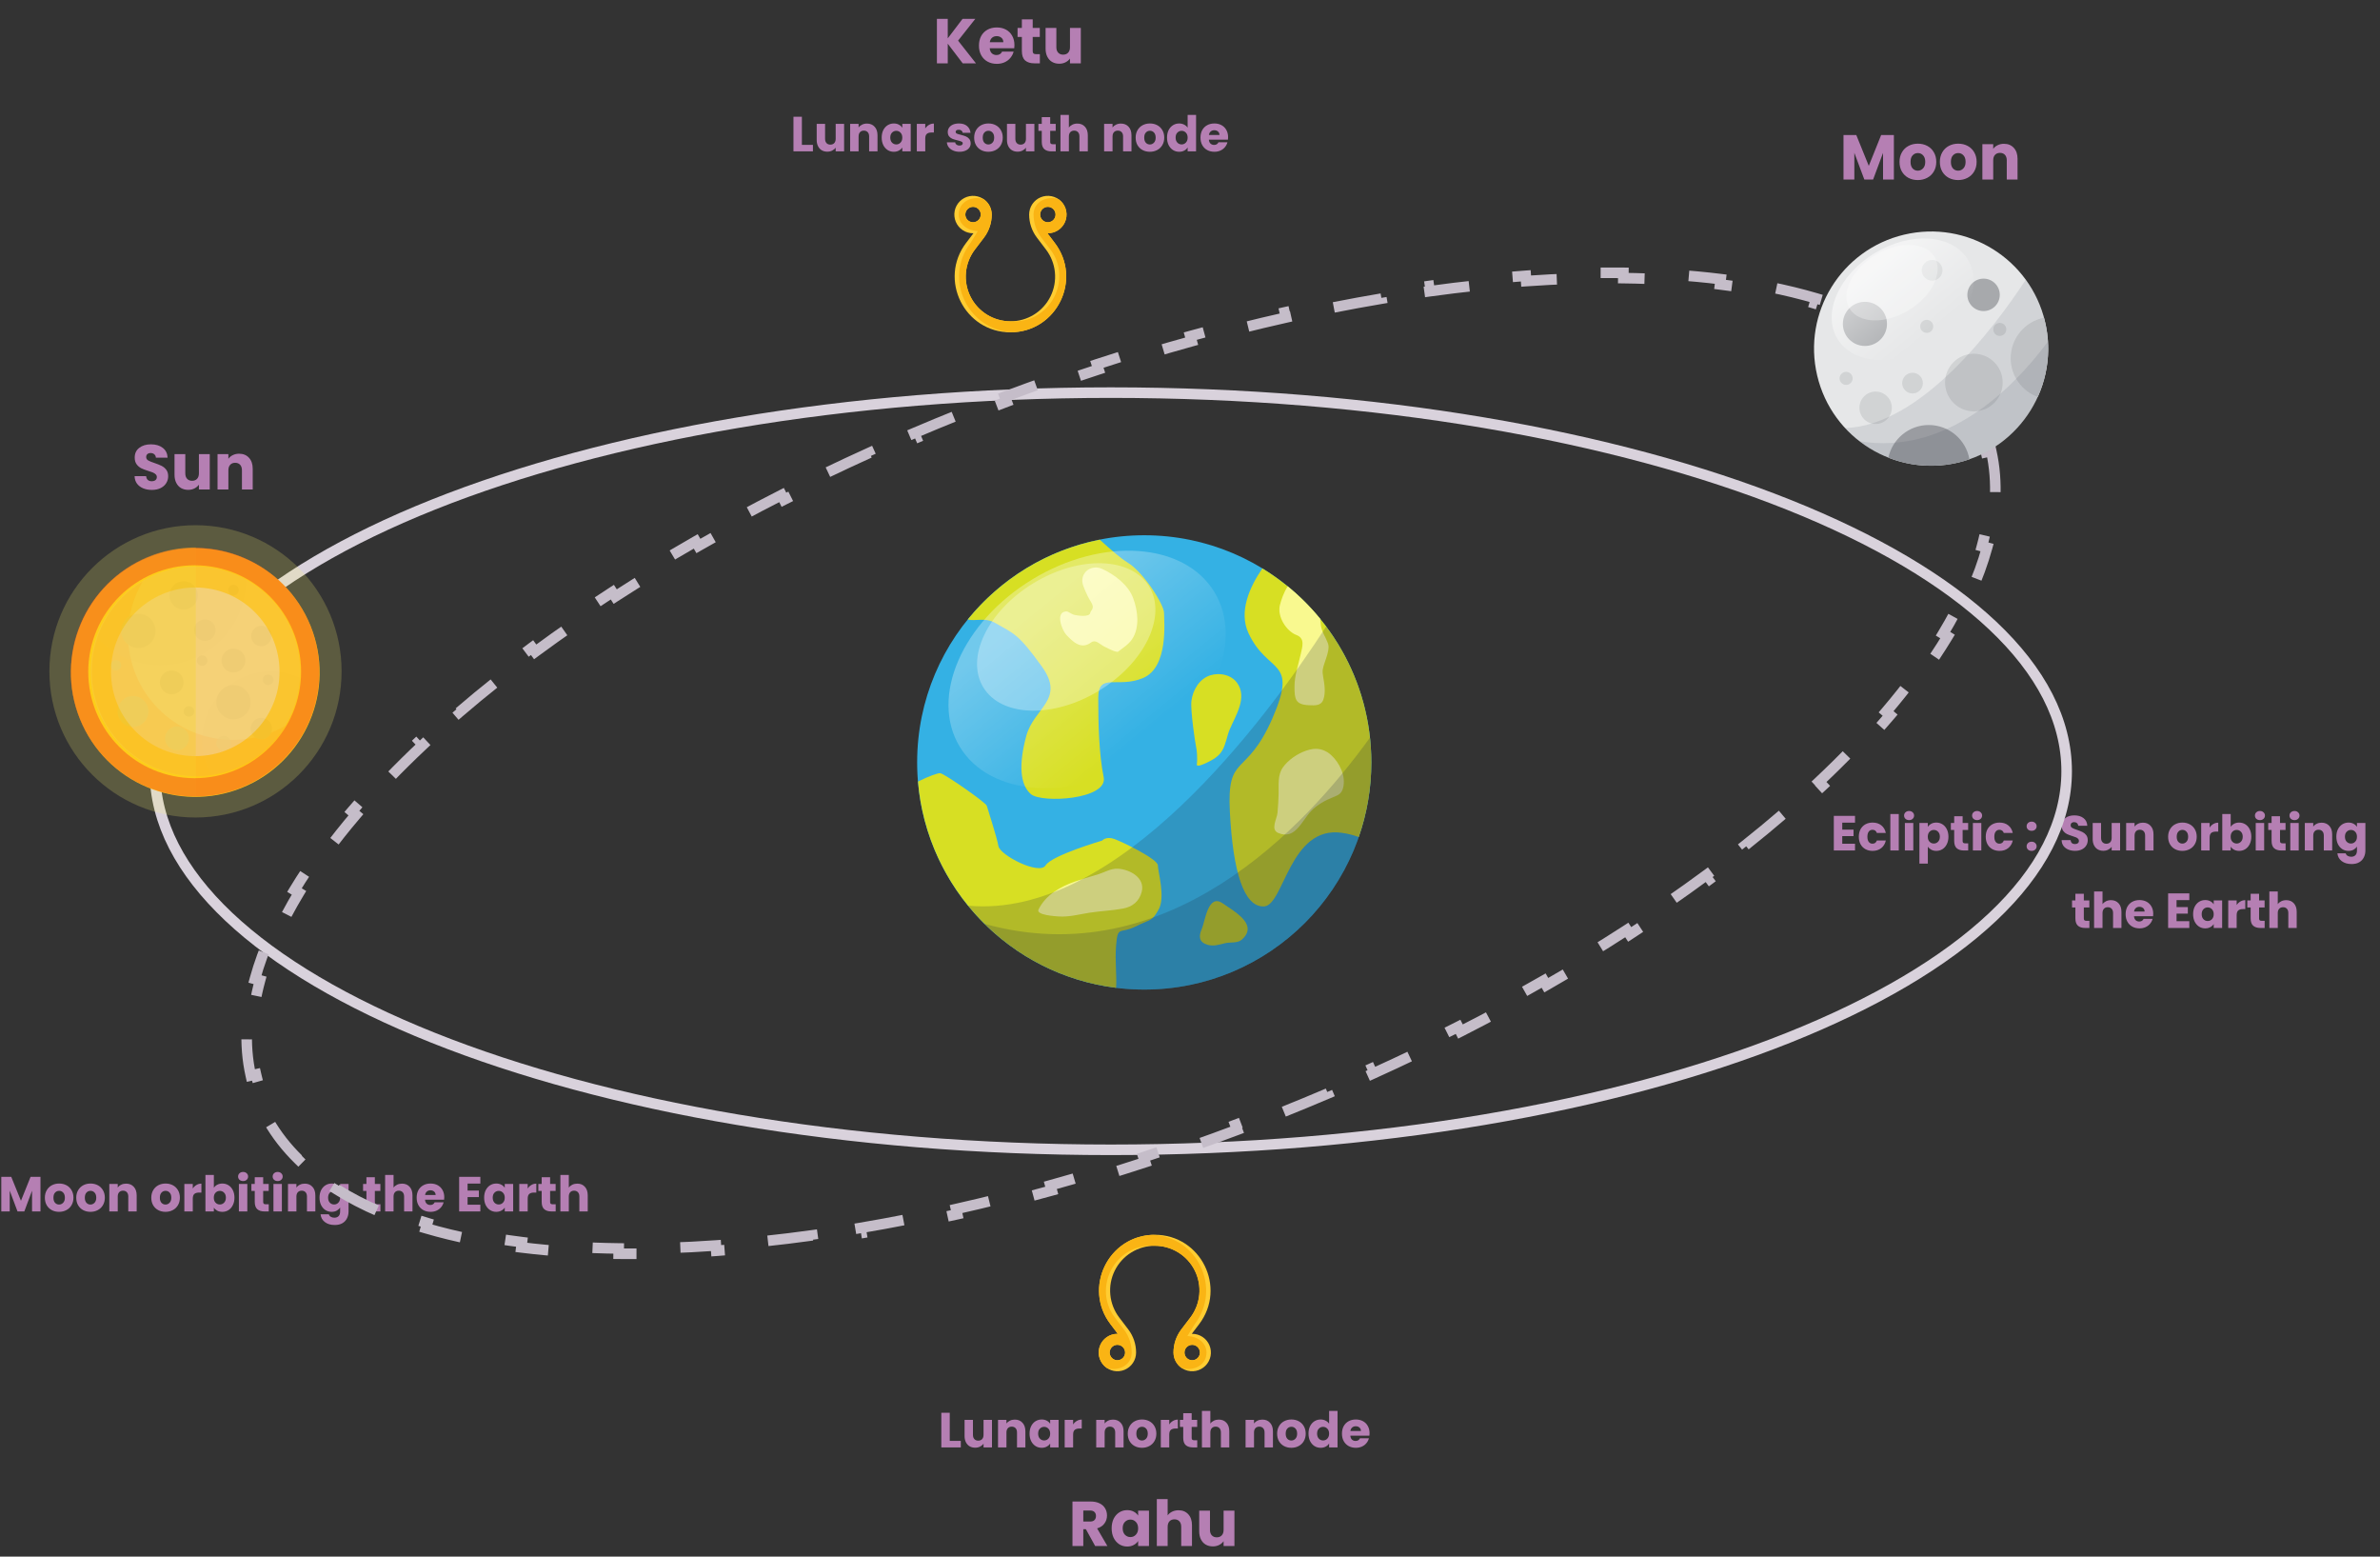 <svg width="676" height="442" viewBox="0 0 676 442" fill="none" xmlns="http://www.w3.org/2000/svg">
<rect x="0" y="0" width="676" height="442" fill="#333333" stroke="none"/>
<path d="M273.442 17.984L269.194 12.404V17.984H266.116V5.348H269.194V10.892L273.406 5.348H277.024L272.128 11.54L277.204 17.984H273.442ZM288.135 12.8C288.135 13.088 288.117 13.388 288.081 13.7H281.115C281.163 14.324 281.361 14.804 281.709 15.14C282.069 15.464 282.507 15.626 283.023 15.626C283.791 15.626 284.325 15.302 284.625 14.654H287.901C287.733 15.314 287.427 15.908 286.983 16.436C286.551 16.964 286.005 17.378 285.345 17.678C284.685 17.978 283.947 18.128 283.131 18.128C282.147 18.128 281.271 17.918 280.503 17.498C279.735 17.078 279.135 16.478 278.703 15.698C278.271 14.918 278.055 14.006 278.055 12.962C278.055 11.918 278.265 11.006 278.685 10.226C279.117 9.446 279.717 8.846 280.485 8.426C281.253 8.006 282.135 7.796 283.131 7.796C284.103 7.796 284.967 8 285.723 8.408C286.479 8.816 287.067 9.398 287.487 10.154C287.919 10.91 288.135 11.792 288.135 12.8ZM284.985 11.99C284.985 11.462 284.805 11.042 284.445 10.73C284.085 10.418 283.635 10.262 283.095 10.262C282.579 10.262 282.141 10.412 281.781 10.712C281.433 11.012 281.217 11.438 281.133 11.99H284.985ZM295.357 15.374V17.984H293.791C292.675 17.984 291.805 17.714 291.181 17.174C290.557 16.622 290.245 15.728 290.245 14.492V10.496H289.021V7.94H290.245V5.492H293.323V7.94H295.339V10.496H293.323V14.528C293.323 14.828 293.395 15.044 293.539 15.176C293.683 15.308 293.923 15.374 294.259 15.374H295.357ZM306.989 7.94V17.984H303.911V16.616C303.599 17.06 303.173 17.42 302.633 17.696C302.105 17.96 301.517 18.092 300.869 18.092C300.101 18.092 299.423 17.924 298.835 17.588C298.247 17.24 297.791 16.742 297.467 16.094C297.143 15.446 296.981 14.684 296.981 13.808V7.94H300.041V13.394C300.041 14.066 300.215 14.588 300.563 14.96C300.911 15.332 301.379 15.518 301.967 15.518C302.567 15.518 303.041 15.332 303.389 14.96C303.737 14.588 303.911 14.066 303.911 13.394V7.94H306.989Z" fill="#B57FB3"/>
<path d="M227.762 41.136H230.898V42.984H225.368V33.156H227.762V41.136ZM239.754 35.172V42.984H237.36V41.92C237.117 42.266 236.786 42.546 236.366 42.76C235.955 42.966 235.498 43.068 234.994 43.068C234.397 43.068 233.869 42.938 233.412 42.676C232.955 42.406 232.6 42.018 232.348 41.514C232.096 41.01 231.97 40.418 231.97 39.736V35.172H234.35V39.414C234.35 39.937 234.485 40.343 234.756 40.632C235.027 40.922 235.391 41.066 235.848 41.066C236.315 41.066 236.683 40.922 236.954 40.632C237.225 40.343 237.36 39.937 237.36 39.414V35.172H239.754ZM246.233 35.088C247.148 35.088 247.876 35.387 248.417 35.984C248.968 36.572 249.243 37.384 249.243 38.42V42.984H246.863V38.742C246.863 38.22 246.728 37.814 246.457 37.524C246.187 37.235 245.823 37.09 245.365 37.09C244.908 37.09 244.544 37.235 244.273 37.524C244.003 37.814 243.867 38.22 243.867 38.742V42.984H241.473V35.172H243.867V36.208C244.11 35.863 244.437 35.592 244.847 35.396C245.258 35.191 245.72 35.088 246.233 35.088ZM250.431 39.064C250.431 38.262 250.58 37.557 250.879 36.95C251.187 36.344 251.602 35.877 252.125 35.55C252.648 35.224 253.231 35.06 253.875 35.06C254.426 35.06 254.906 35.172 255.317 35.396C255.737 35.62 256.059 35.914 256.283 36.278V35.172H258.677V42.984H256.283V41.878C256.05 42.242 255.723 42.536 255.303 42.76C254.892 42.984 254.412 43.096 253.861 43.096C253.226 43.096 252.648 42.933 252.125 42.606C251.602 42.27 251.187 41.799 250.879 41.192C250.58 40.576 250.431 39.867 250.431 39.064ZM256.283 39.078C256.283 38.481 256.115 38.01 255.779 37.664C255.452 37.319 255.051 37.146 254.575 37.146C254.099 37.146 253.693 37.319 253.357 37.664C253.03 38 252.867 38.467 252.867 39.064C252.867 39.662 253.03 40.138 253.357 40.492C253.693 40.838 254.099 41.01 254.575 41.01C255.051 41.01 255.452 40.838 255.779 40.492C256.115 40.147 256.283 39.676 256.283 39.078ZM262.803 36.474C263.083 36.045 263.433 35.709 263.853 35.466C264.273 35.214 264.74 35.088 265.253 35.088V37.622H264.595C263.998 37.622 263.55 37.753 263.251 38.014C262.952 38.266 262.803 38.714 262.803 39.358V42.984H260.409V35.172H262.803V36.474ZM272.542 43.096C271.861 43.096 271.254 42.98 270.722 42.746C270.19 42.513 269.77 42.196 269.462 41.794C269.154 41.384 268.981 40.926 268.944 40.422H271.31C271.338 40.693 271.464 40.912 271.688 41.08C271.912 41.248 272.187 41.332 272.514 41.332C272.813 41.332 273.041 41.276 273.2 41.164C273.368 41.043 273.452 40.889 273.452 40.702C273.452 40.478 273.335 40.315 273.102 40.212C272.869 40.1 272.491 39.979 271.968 39.848C271.408 39.718 270.941 39.582 270.568 39.442C270.195 39.293 269.873 39.064 269.602 38.756C269.331 38.439 269.196 38.014 269.196 37.482C269.196 37.034 269.317 36.628 269.56 36.264C269.812 35.891 270.176 35.597 270.652 35.382C271.137 35.168 271.711 35.06 272.374 35.06C273.354 35.06 274.124 35.303 274.684 35.788C275.253 36.274 275.58 36.918 275.664 37.72H273.452C273.415 37.45 273.293 37.235 273.088 37.076C272.892 36.918 272.631 36.838 272.304 36.838C272.024 36.838 271.809 36.894 271.66 37.006C271.511 37.109 271.436 37.254 271.436 37.44C271.436 37.664 271.553 37.832 271.786 37.944C272.029 38.056 272.402 38.168 272.906 38.28C273.485 38.43 273.956 38.579 274.32 38.728C274.684 38.868 275.001 39.102 275.272 39.428C275.552 39.746 275.697 40.175 275.706 40.716C275.706 41.174 275.575 41.584 275.314 41.948C275.062 42.303 274.693 42.583 274.208 42.788C273.732 42.994 273.177 43.096 272.542 43.096ZM280.727 43.096C279.961 43.096 279.271 42.933 278.655 42.606C278.048 42.28 277.567 41.813 277.213 41.206C276.867 40.6 276.695 39.89 276.695 39.078C276.695 38.276 276.872 37.571 277.227 36.964C277.581 36.348 278.067 35.877 278.683 35.55C279.299 35.224 279.989 35.06 280.755 35.06C281.52 35.06 282.211 35.224 282.827 35.55C283.443 35.877 283.928 36.348 284.283 36.964C284.637 37.571 284.815 38.276 284.815 39.078C284.815 39.881 284.633 40.59 284.269 41.206C283.914 41.813 283.424 42.28 282.799 42.606C282.183 42.933 281.492 43.096 280.727 43.096ZM280.727 41.024C281.184 41.024 281.571 40.856 281.889 40.52C282.215 40.184 282.379 39.704 282.379 39.078C282.379 38.453 282.22 37.972 281.903 37.636C281.595 37.3 281.212 37.132 280.755 37.132C280.288 37.132 279.901 37.3 279.593 37.636C279.285 37.963 279.131 38.444 279.131 39.078C279.131 39.704 279.28 40.184 279.579 40.52C279.887 40.856 280.269 41.024 280.727 41.024ZM293.799 35.172V42.984H291.405V41.92C291.162 42.266 290.831 42.546 290.411 42.76C290 42.966 289.543 43.068 289.039 43.068C288.441 43.068 287.914 42.938 287.457 42.676C286.999 42.406 286.645 42.018 286.393 41.514C286.141 41.01 286.015 40.418 286.015 39.736V35.172H288.395V39.414C288.395 39.937 288.53 40.343 288.801 40.632C289.071 40.922 289.435 41.066 289.893 41.066C290.359 41.066 290.728 40.922 290.999 40.632C291.269 40.343 291.405 39.937 291.405 39.414V35.172H293.799ZM299.872 40.954V42.984H298.654C297.786 42.984 297.11 42.774 296.624 42.354C296.139 41.925 295.896 41.23 295.896 40.268V37.16H294.944V35.172H295.896V33.268H298.29V35.172H299.858V37.16H298.29V40.296C298.29 40.53 298.346 40.698 298.458 40.8C298.57 40.903 298.757 40.954 299.018 40.954H299.872ZM306.008 35.088C306.904 35.088 307.623 35.387 308.164 35.984C308.705 36.572 308.976 37.384 308.976 38.42V42.984H306.596V38.742C306.596 38.22 306.461 37.814 306.19 37.524C305.919 37.235 305.555 37.09 305.098 37.09C304.641 37.09 304.277 37.235 304.006 37.524C303.735 37.814 303.6 38.22 303.6 38.742V42.984H301.206V32.624H303.6V36.222C303.843 35.877 304.174 35.602 304.594 35.396C305.014 35.191 305.485 35.088 306.008 35.088ZM318.366 35.088C319.281 35.088 320.009 35.387 320.55 35.984C321.101 36.572 321.376 37.384 321.376 38.42V42.984H318.996V38.742C318.996 38.22 318.861 37.814 318.59 37.524C318.32 37.235 317.956 37.09 317.498 37.09C317.041 37.09 316.677 37.235 316.406 37.524C316.136 37.814 316 38.22 316 38.742V42.984H313.606V35.172H316V36.208C316.243 35.863 316.57 35.592 316.98 35.396C317.391 35.191 317.853 35.088 318.366 35.088ZM326.596 43.096C325.831 43.096 325.14 42.933 324.524 42.606C323.917 42.28 323.437 41.813 323.082 41.206C322.737 40.6 322.564 39.89 322.564 39.078C322.564 38.276 322.741 37.571 323.096 36.964C323.451 36.348 323.936 35.877 324.552 35.55C325.168 35.224 325.859 35.06 326.624 35.06C327.389 35.06 328.08 35.224 328.696 35.55C329.312 35.877 329.797 36.348 330.152 36.964C330.507 37.571 330.684 38.276 330.684 39.078C330.684 39.881 330.502 40.59 330.138 41.206C329.783 41.813 329.293 42.28 328.668 42.606C328.052 42.933 327.361 43.096 326.596 43.096ZM326.596 41.024C327.053 41.024 327.441 40.856 327.758 40.52C328.085 40.184 328.248 39.704 328.248 39.078C328.248 38.453 328.089 37.972 327.772 37.636C327.464 37.3 327.081 37.132 326.624 37.132C326.157 37.132 325.77 37.3 325.462 37.636C325.154 37.963 325 38.444 325 39.078C325 39.704 325.149 40.184 325.448 40.52C325.756 40.856 326.139 41.024 326.596 41.024ZM331.478 39.064C331.478 38.262 331.627 37.557 331.926 36.95C332.234 36.344 332.649 35.877 333.172 35.55C333.695 35.224 334.278 35.06 334.922 35.06C335.435 35.06 335.902 35.168 336.322 35.382C336.751 35.597 337.087 35.886 337.33 36.25V32.624H339.724V42.984H337.33V41.864C337.106 42.238 336.784 42.536 336.364 42.76C335.953 42.984 335.473 43.096 334.922 43.096C334.278 43.096 333.695 42.933 333.172 42.606C332.649 42.27 332.234 41.799 331.926 41.192C331.627 40.576 331.478 39.867 331.478 39.064ZM337.33 39.078C337.33 38.481 337.162 38.01 336.826 37.664C336.499 37.319 336.098 37.146 335.622 37.146C335.146 37.146 334.74 37.319 334.404 37.664C334.077 38 333.914 38.467 333.914 39.064C333.914 39.662 334.077 40.138 334.404 40.492C334.74 40.838 335.146 41.01 335.622 41.01C336.098 41.01 336.499 40.838 336.826 40.492C337.162 40.147 337.33 39.676 337.33 39.078ZM348.82 38.952C348.82 39.176 348.806 39.41 348.778 39.652H343.36C343.397 40.138 343.551 40.511 343.822 40.772C344.102 41.024 344.443 41.15 344.844 41.15C345.441 41.15 345.857 40.898 346.09 40.394H348.638C348.507 40.908 348.269 41.37 347.924 41.78C347.588 42.191 347.163 42.513 346.65 42.746C346.137 42.98 345.563 43.096 344.928 43.096C344.163 43.096 343.481 42.933 342.884 42.606C342.287 42.28 341.82 41.813 341.484 41.206C341.148 40.6 340.98 39.89 340.98 39.078C340.98 38.266 341.143 37.557 341.47 36.95C341.806 36.344 342.273 35.877 342.87 35.55C343.467 35.224 344.153 35.06 344.928 35.06C345.684 35.06 346.356 35.219 346.944 35.536C347.532 35.854 347.989 36.306 348.316 36.894C348.652 37.482 348.82 38.168 348.82 38.952ZM346.37 38.322C346.37 37.912 346.23 37.585 345.95 37.342C345.67 37.1 345.32 36.978 344.9 36.978C344.499 36.978 344.158 37.095 343.878 37.328C343.607 37.562 343.439 37.893 343.374 38.322H346.37Z" fill="#B57FB3"/>
<g clip-path="url(#clip0_1331_124302)">
<path d="M297.5 66.228C297.543 66.228 297.584 66.234 297.625 66.234C298.676 66.234 299.703 65.923 300.576 65.339C301.45 64.755 302.131 63.926 302.533 62.955C302.935 61.984 303.04 60.916 302.835 59.886C302.63 58.855 302.124 57.908 301.382 57.165C300.639 56.422 299.692 55.916 298.661 55.712C297.631 55.507 296.563 55.612 295.592 56.014C294.621 56.416 293.792 57.097 293.208 57.97C292.624 58.844 292.313 59.871 292.313 60.922C292.313 63.291 293.089 65.595 294.524 67.48L297.098 70.863C298.53 72.744 299.407 74.988 299.632 77.341C299.857 79.695 299.419 82.064 298.369 84.182C297.32 86.3 295.699 88.082 293.69 89.329C291.681 90.575 289.364 91.235 287 91.234C284.636 91.235 282.319 90.575 280.31 89.329C278.301 88.082 276.68 86.3 275.631 84.182C274.581 82.064 274.143 79.695 274.368 77.341C274.593 74.988 275.47 72.744 276.902 70.863L279.476 67.48C280.911 65.595 281.687 63.291 281.688 60.922C281.688 59.871 281.376 58.844 280.792 57.97C280.208 57.097 279.379 56.416 278.408 56.014C277.437 55.612 276.369 55.507 275.339 55.712C274.308 55.916 273.361 56.422 272.618 57.165C271.876 57.908 271.37 58.855 271.165 59.886C270.96 60.916 271.065 61.984 271.467 62.955C271.869 63.926 272.55 64.755 273.424 65.339C274.297 65.923 275.324 66.234 276.375 66.234C276.418 66.234 276.459 66.229 276.5 66.228L274.413 68.971C266.494 79.381 273.919 94.359 287 94.359C300.081 94.359 307.506 79.381 299.584 68.971L297.5 66.228ZM297.625 58.734C298.058 58.734 298.481 58.863 298.84 59.103C299.2 59.343 299.48 59.685 299.646 60.085C299.812 60.484 299.855 60.924 299.77 61.349C299.686 61.773 299.478 62.163 299.172 62.469C298.866 62.775 298.476 62.983 298.052 63.067C297.627 63.152 297.188 63.108 296.788 62.943C296.388 62.777 296.047 62.497 295.806 62.137C295.566 61.778 295.438 61.355 295.438 60.922C295.438 60.342 295.668 59.785 296.078 59.375C296.488 58.965 297.045 58.734 297.625 58.734ZM274.188 60.922C274.188 60.489 274.316 60.066 274.556 59.707C274.797 59.347 275.138 59.066 275.538 58.901C275.938 58.735 276.377 58.692 276.802 58.776C277.226 58.861 277.616 59.069 277.922 59.375C278.228 59.681 278.436 60.071 278.52 60.495C278.605 60.919 278.562 61.359 278.396 61.759C278.23 62.159 277.95 62.5 277.59 62.741C277.231 62.981 276.808 63.109 276.375 63.109C275.795 63.109 275.238 62.879 274.828 62.469C274.418 62.058 274.188 61.502 274.188 60.922Z" fill="#FFCD32"/>
<path d="M276.902 70.863L279.476 67.48C280.911 65.595 281.687 63.291 281.688 60.922C281.687 60.056 281.475 59.203 281.069 58.438C280.664 57.673 280.078 57.019 279.362 56.532C278.804 56.336 278.217 56.236 277.625 56.234C274.696 56.234 272.312 57.992 272.312 60.922C272.312 63.666 274.75 65.443 277.625 65.609C277.668 65.609 277.709 65.604 277.75 65.603L275.663 68.971C267.875 79.213 274.938 93.866 287.625 94.337C300.313 93.866 307.378 79.212 299.584 68.971L297.5 66.228C297.543 66.228 297.584 66.234 297.625 66.234C298.76 66.233 299.865 65.869 300.778 65.194C301.691 64.519 302.364 63.57 302.697 62.485C303.031 61.4 303.009 60.237 302.634 59.165C302.259 58.094 301.55 57.171 300.612 56.532C300.054 56.336 299.467 56.236 298.875 56.234C295.946 56.234 293.563 57.992 293.563 60.922C293.563 63.291 294.339 65.595 295.774 67.48L298.348 70.863C304.704 79.216 298.449 91.997 287 91.234C284.636 91.235 282.319 90.575 280.31 89.329C278.301 88.082 276.68 86.3 275.631 84.182C274.581 82.064 274.143 79.695 274.368 77.341C274.593 74.988 275.47 72.744 276.902 70.863ZM276.375 63.109C275.942 63.109 275.519 62.981 275.16 62.741C274.8 62.5 274.52 62.159 274.354 61.759C274.188 61.359 274.145 60.919 274.23 60.495C274.314 60.071 274.522 59.681 274.828 59.375C275.134 59.069 275.524 58.861 275.948 58.776C276.373 58.692 276.812 58.735 277.212 58.901C277.612 59.066 277.953 59.347 278.194 59.707C278.434 60.066 278.563 60.489 278.563 60.922C278.563 61.502 278.332 62.058 277.922 62.469C277.512 62.879 276.955 63.109 276.375 63.109ZM295.438 60.922C295.438 60.489 295.566 60.066 295.806 59.707C296.047 59.347 296.388 59.066 296.788 58.901C297.188 58.735 297.627 58.692 298.052 58.776C298.476 58.861 298.866 59.069 299.172 59.375C299.478 59.681 299.686 60.071 299.77 60.495C299.855 60.919 299.812 61.359 299.646 61.759C299.48 62.159 299.2 62.5 298.84 62.741C298.481 62.981 298.058 63.109 297.625 63.109C297.045 63.109 296.488 62.879 296.078 62.469C295.668 62.058 295.438 61.502 295.438 60.922Z" fill="#FAB414"/>
</g>
<path d="M11.498 334.156V343.984H9.104V338.09L6.906 343.984H4.974L2.762 338.076V343.984H0.368V334.156H3.196L5.954 340.96L8.684 334.156H11.498ZM16.776 344.096C16.01 344.096 15.32 343.933 14.704 343.606C14.097 343.28 13.616 342.813 13.262 342.206C12.916 341.6 12.744 340.89 12.744 340.078C12.744 339.276 12.921 338.571 13.276 337.964C13.63 337.348 14.116 336.877 14.732 336.55C15.348 336.224 16.038 336.06 16.804 336.06C17.569 336.06 18.26 336.224 18.876 336.55C19.492 336.877 19.977 337.348 20.332 337.964C20.686 338.571 20.864 339.276 20.864 340.078C20.864 340.881 20.682 341.59 20.318 342.206C19.963 342.813 19.473 343.28 18.848 343.606C18.232 343.933 17.541 344.096 16.776 344.096ZM16.776 342.024C17.233 342.024 17.62 341.856 17.938 341.52C18.264 341.184 18.428 340.704 18.428 340.078C18.428 339.453 18.269 338.972 17.952 338.636C17.644 338.3 17.261 338.132 16.804 338.132C16.337 338.132 15.95 338.3 15.642 338.636C15.334 338.963 15.18 339.444 15.18 340.078C15.18 340.704 15.329 341.184 15.628 341.52C15.936 341.856 16.318 342.024 16.776 342.024ZM25.69 344.096C24.924 344.096 24.234 343.933 23.618 343.606C23.011 343.28 22.53 342.813 22.176 342.206C21.83 341.6 21.658 340.89 21.658 340.078C21.658 339.276 21.835 338.571 22.19 337.964C22.544 337.348 23.03 336.877 23.646 336.55C24.262 336.224 24.952 336.06 25.718 336.06C26.483 336.06 27.174 336.224 27.79 336.55C28.406 336.877 28.891 337.348 29.246 337.964C29.6 338.571 29.778 339.276 29.778 340.078C29.778 340.881 29.596 341.59 29.232 342.206C28.877 342.813 28.387 343.28 27.762 343.606C27.146 343.933 26.455 344.096 25.69 344.096ZM25.69 342.024C26.147 342.024 26.534 341.856 26.852 341.52C27.178 341.184 27.342 340.704 27.342 340.078C27.342 339.453 27.183 338.972 26.866 338.636C26.558 338.3 26.175 338.132 25.718 338.132C25.251 338.132 24.864 338.3 24.556 338.636C24.248 338.963 24.094 339.444 24.094 340.078C24.094 340.704 24.243 341.184 24.542 341.52C24.85 341.856 25.232 342.024 25.69 342.024ZM35.808 336.088C36.722 336.088 37.45 336.387 37.992 336.984C38.542 337.572 38.818 338.384 38.818 339.42V343.984H36.438V339.742C36.438 339.22 36.302 338.814 36.032 338.524C35.761 338.235 35.397 338.09 34.94 338.09C34.482 338.09 34.118 338.235 33.848 338.524C33.577 338.814 33.442 339.22 33.442 339.742V343.984H31.048V336.172H33.442V337.208C33.684 336.863 34.011 336.592 34.422 336.396C34.832 336.191 35.294 336.088 35.808 336.088ZM47.004 344.096C46.239 344.096 45.548 343.933 44.932 343.606C44.325 343.28 43.845 342.813 43.49 342.206C43.145 341.6 42.972 340.89 42.972 340.078C42.972 339.276 43.149 338.571 43.504 337.964C43.859 337.348 44.344 336.877 44.96 336.55C45.576 336.224 46.267 336.06 47.032 336.06C47.797 336.06 48.488 336.224 49.104 336.55C49.72 336.877 50.205 337.348 50.56 337.964C50.915 338.571 51.092 339.276 51.092 340.078C51.092 340.881 50.91 341.59 50.546 342.206C50.191 342.813 49.701 343.28 49.076 343.606C48.46 343.933 47.769 344.096 47.004 344.096ZM47.004 342.024C47.461 342.024 47.849 341.856 48.166 341.52C48.493 341.184 48.656 340.704 48.656 340.078C48.656 339.453 48.497 338.972 48.18 338.636C47.872 338.3 47.489 338.132 47.032 338.132C46.565 338.132 46.178 338.3 45.87 338.636C45.562 338.963 45.408 339.444 45.408 340.078C45.408 340.704 45.557 341.184 45.856 341.52C46.164 341.856 46.547 342.024 47.004 342.024ZM54.756 337.474C55.036 337.045 55.386 336.709 55.806 336.466C56.226 336.214 56.693 336.088 57.206 336.088V338.622H56.548C55.951 338.622 55.503 338.753 55.204 339.014C54.906 339.266 54.756 339.714 54.756 340.358V343.984H52.362V336.172H54.756V337.474ZM60.744 337.278C60.968 336.914 61.29 336.62 61.71 336.396C62.13 336.172 62.611 336.06 63.152 336.06C63.796 336.06 64.38 336.224 64.902 336.55C65.425 336.877 65.836 337.344 66.134 337.95C66.442 338.557 66.596 339.262 66.596 340.064C66.596 340.867 66.442 341.576 66.134 342.192C65.836 342.799 65.425 343.27 64.902 343.606C64.38 343.933 63.796 344.096 63.152 344.096C62.602 344.096 62.121 343.989 61.71 343.774C61.3 343.55 60.978 343.256 60.744 342.892V343.984H58.35V333.624H60.744V337.278ZM64.16 340.064C64.16 339.467 63.992 339 63.656 338.664C63.33 338.319 62.924 338.146 62.438 338.146C61.962 338.146 61.556 338.319 61.22 338.664C60.894 339.01 60.73 339.481 60.73 340.078C60.73 340.676 60.894 341.147 61.22 341.492C61.556 341.838 61.962 342.01 62.438 342.01C62.914 342.01 63.32 341.838 63.656 341.492C63.992 341.138 64.16 340.662 64.16 340.064ZM69.056 335.36C68.636 335.36 68.291 335.239 68.02 334.996C67.759 334.744 67.628 334.436 67.628 334.072C67.628 333.699 67.759 333.391 68.02 333.148C68.291 332.896 68.636 332.77 69.056 332.77C69.467 332.77 69.803 332.896 70.064 333.148C70.335 333.391 70.47 333.699 70.47 334.072C70.47 334.436 70.335 334.744 70.064 334.996C69.803 335.239 69.467 335.36 69.056 335.36ZM70.246 336.172V343.984H67.852V336.172H70.246ZM76.335 341.954V343.984H75.117C74.249 343.984 73.573 343.774 73.087 343.354C72.602 342.925 72.359 342.23 72.359 341.268V338.16H71.407V336.172H72.359V334.268H74.753V336.172H76.321V338.16H74.753V341.296C74.753 341.53 74.809 341.698 74.921 341.8C75.033 341.903 75.22 341.954 75.481 341.954H76.335ZM78.873 335.36C78.453 335.36 78.107 335.239 77.837 334.996C77.575 334.744 77.445 334.436 77.445 334.072C77.445 333.699 77.575 333.391 77.837 333.148C78.107 332.896 78.453 332.77 78.873 332.77C79.283 332.77 79.619 332.896 79.881 333.148C80.151 333.391 80.287 333.699 80.287 334.072C80.287 334.436 80.151 334.744 79.881 334.996C79.619 335.239 79.283 335.36 78.873 335.36ZM80.063 336.172V343.984H77.669V336.172H80.063ZM86.558 336.088C87.472 336.088 88.2 336.387 88.742 336.984C89.292 337.572 89.568 338.384 89.568 339.42V343.984H87.188V339.742C87.188 339.22 87.052 338.814 86.782 338.524C86.511 338.235 86.147 338.09 85.69 338.09C85.232 338.09 84.868 338.235 84.598 338.524C84.327 338.814 84.192 339.22 84.192 339.742V343.984H81.798V336.172H84.192V337.208C84.434 336.863 84.761 336.592 85.172 336.396C85.582 336.191 86.044 336.088 86.558 336.088ZM94.199 336.06C94.75 336.06 95.231 336.172 95.641 336.396C96.061 336.62 96.383 336.914 96.607 337.278V336.172H99.001V343.97C99.001 344.689 98.857 345.338 98.567 345.916C98.287 346.504 97.853 346.971 97.265 347.316C96.687 347.662 95.963 347.834 95.095 347.834C93.938 347.834 93 347.559 92.281 347.008C91.563 346.467 91.152 345.73 91.049 344.796H93.415C93.49 345.095 93.667 345.328 93.947 345.496C94.227 345.674 94.573 345.762 94.983 345.762C95.478 345.762 95.87 345.618 96.159 345.328C96.458 345.048 96.607 344.596 96.607 343.97V342.864C96.374 343.228 96.052 343.527 95.641 343.76C95.231 343.984 94.75 344.096 94.199 344.096C93.555 344.096 92.972 343.933 92.449 343.606C91.927 343.27 91.511 342.799 91.203 342.192C90.905 341.576 90.755 340.867 90.755 340.064C90.755 339.262 90.905 338.557 91.203 337.95C91.511 337.344 91.927 336.877 92.449 336.55C92.972 336.224 93.555 336.06 94.199 336.06ZM96.607 340.078C96.607 339.481 96.439 339.01 96.103 338.664C95.777 338.319 95.375 338.146 94.899 338.146C94.423 338.146 94.017 338.319 93.681 338.664C93.355 339 93.191 339.467 93.191 340.064C93.191 340.662 93.355 341.138 93.681 341.492C94.017 341.838 94.423 342.01 94.899 342.01C95.375 342.01 95.777 341.838 96.103 341.492C96.439 341.147 96.607 340.676 96.607 340.078ZM108.054 341.954V343.984H106.836C105.968 343.984 105.291 343.774 104.806 343.354C104.321 342.925 104.078 342.23 104.078 341.268V338.16H103.126V336.172H104.078V334.268H106.472V336.172H108.04V338.16H106.472V341.296C106.472 341.53 106.528 341.698 106.64 341.8C106.752 341.903 106.939 341.954 107.2 341.954H108.054ZM114.19 336.088C115.086 336.088 115.804 336.387 116.346 336.984C116.887 337.572 117.158 338.384 117.158 339.42V343.984H114.778V339.742C114.778 339.22 114.642 338.814 114.372 338.524C114.101 338.235 113.737 338.09 113.28 338.09C112.822 338.09 112.458 338.235 112.188 338.524C111.917 338.814 111.782 339.22 111.782 339.742V343.984H109.388V333.624H111.782V337.222C112.024 336.877 112.356 336.602 112.776 336.396C113.196 336.191 113.667 336.088 114.19 336.088ZM126.185 339.952C126.185 340.176 126.171 340.41 126.143 340.652H120.725C120.762 341.138 120.916 341.511 121.187 341.772C121.467 342.024 121.808 342.15 122.209 342.15C122.806 342.15 123.222 341.898 123.455 341.394H126.003C125.872 341.908 125.634 342.37 125.289 342.78C124.953 343.191 124.528 343.513 124.015 343.746C123.502 343.98 122.928 344.096 122.293 344.096C121.528 344.096 120.846 343.933 120.249 343.606C119.652 343.28 119.185 342.813 118.849 342.206C118.513 341.6 118.345 340.89 118.345 340.078C118.345 339.266 118.508 338.557 118.835 337.95C119.171 337.344 119.638 336.877 120.235 336.55C120.832 336.224 121.518 336.06 122.293 336.06C123.049 336.06 123.721 336.219 124.309 336.536C124.897 336.854 125.354 337.306 125.681 337.894C126.017 338.482 126.185 339.168 126.185 339.952ZM123.735 339.322C123.735 338.912 123.595 338.585 123.315 338.342C123.035 338.1 122.685 337.978 122.265 337.978C121.864 337.978 121.523 338.095 121.243 338.328C120.972 338.562 120.804 338.893 120.739 339.322H123.735ZM132.809 336.074V338.062H136.015V339.91H132.809V342.066H136.435V343.984H130.415V334.156H136.435V336.074H132.809ZM137.513 340.064C137.513 339.262 137.662 338.557 137.961 337.95C138.269 337.344 138.684 336.877 139.207 336.55C139.73 336.224 140.313 336.06 140.957 336.06C141.508 336.06 141.988 336.172 142.399 336.396C142.819 336.62 143.141 336.914 143.365 337.278V336.172H145.759V343.984H143.365V342.878C143.132 343.242 142.805 343.536 142.385 343.76C141.974 343.984 141.494 344.096 140.943 344.096C140.308 344.096 139.73 343.933 139.207 343.606C138.684 343.27 138.269 342.799 137.961 342.192C137.662 341.576 137.513 340.867 137.513 340.064ZM143.365 340.078C143.365 339.481 143.197 339.01 142.861 338.664C142.534 338.319 142.133 338.146 141.657 338.146C141.181 338.146 140.775 338.319 140.439 338.664C140.112 339 139.949 339.467 139.949 340.064C139.949 340.662 140.112 341.138 140.439 341.492C140.775 341.838 141.181 342.01 141.657 342.01C142.133 342.01 142.534 341.838 142.861 341.492C143.197 341.147 143.365 340.676 143.365 340.078ZM149.885 337.474C150.165 337.045 150.515 336.709 150.935 336.466C151.355 336.214 151.822 336.088 152.335 336.088V338.622H151.677C151.08 338.622 150.632 338.753 150.333 339.014C150.034 339.266 149.885 339.714 149.885 340.358V343.984H147.491V336.172H149.885V337.474ZM157.833 341.954V343.984H156.615C155.747 343.984 155.071 343.774 154.585 343.354C154.1 342.925 153.857 342.23 153.857 341.268V338.16H152.905V336.172H153.857V334.268H156.251V336.172H157.819V338.16H156.251V341.296C156.251 341.53 156.307 341.698 156.419 341.8C156.531 341.903 156.718 341.954 156.979 341.954H157.833ZM163.969 336.088C164.865 336.088 165.583 336.387 166.125 336.984C166.666 337.572 166.937 338.384 166.937 339.42V343.984H164.557V339.742C164.557 339.22 164.421 338.814 164.151 338.524C163.88 338.235 163.516 338.09 163.059 338.09C162.601 338.09 162.237 338.235 161.967 338.524C161.696 338.814 161.561 339.22 161.561 339.742V343.984H159.167V333.624H161.561V337.222C161.803 336.877 162.135 336.602 162.555 336.396C162.975 336.191 163.446 336.088 163.969 336.088Z" fill="#B57FB3"/>
<path d="M523.262 233.582V235.57H526.468V237.418H523.262V239.574H526.888V241.492H520.868V231.664H526.888V233.582H523.262ZM527.966 237.586C527.966 236.774 528.13 236.065 528.456 235.458C528.792 234.852 529.254 234.385 529.842 234.058C530.44 233.732 531.121 233.568 531.886 233.568C532.866 233.568 533.683 233.825 534.336 234.338C534.999 234.852 535.433 235.575 535.638 236.508H533.09C532.876 235.911 532.46 235.612 531.844 235.612C531.406 235.612 531.056 235.785 530.794 236.13C530.533 236.466 530.402 236.952 530.402 237.586C530.402 238.221 530.533 238.711 530.794 239.056C531.056 239.392 531.406 239.56 531.844 239.56C532.46 239.56 532.876 239.262 533.09 238.664H535.638C535.433 239.579 534.999 240.298 534.336 240.82C533.674 241.343 532.857 241.604 531.886 241.604C531.121 241.604 530.44 241.441 529.842 241.114C529.254 240.788 528.792 240.321 528.456 239.714C528.13 239.108 527.966 238.398 527.966 237.586ZM539.313 231.132V241.492H536.919V231.132H539.313ZM542.252 232.868C541.832 232.868 541.486 232.747 541.216 232.504C540.954 232.252 540.824 231.944 540.824 231.58C540.824 231.207 540.954 230.899 541.216 230.656C541.486 230.404 541.832 230.278 542.252 230.278C542.662 230.278 542.998 230.404 543.26 230.656C543.53 230.899 543.666 231.207 543.666 231.58C543.666 231.944 543.53 232.252 543.26 232.504C542.998 232.747 542.662 232.868 542.252 232.868ZM543.442 233.68V241.492H541.048V233.68H543.442ZM547.571 234.786C547.804 234.422 548.126 234.128 548.537 233.904C548.947 233.68 549.428 233.568 549.979 233.568C550.623 233.568 551.206 233.732 551.729 234.058C552.251 234.385 552.662 234.852 552.961 235.458C553.269 236.065 553.423 236.77 553.423 237.572C553.423 238.375 553.269 239.084 552.961 239.7C552.662 240.307 552.251 240.778 551.729 241.114C551.206 241.441 550.623 241.604 549.979 241.604C549.437 241.604 548.957 241.492 548.537 241.268C548.126 241.044 547.804 240.755 547.571 240.4V245.216H545.177V233.68H547.571V234.786ZM550.987 237.572C550.987 236.975 550.819 236.508 550.483 236.172C550.156 235.827 549.75 235.654 549.265 235.654C548.789 235.654 548.383 235.827 548.047 236.172C547.72 236.518 547.557 236.989 547.557 237.586C547.557 238.184 547.72 238.655 548.047 239C548.383 239.346 548.789 239.518 549.265 239.518C549.741 239.518 550.147 239.346 550.483 239C550.819 238.646 550.987 238.17 550.987 237.572ZM559.033 239.462V241.492H557.815C556.947 241.492 556.27 241.282 555.785 240.862C555.299 240.433 555.057 239.738 555.057 238.776V235.668H554.105V233.68H555.057V231.776H557.451V233.68H559.019V235.668H557.451V238.804C557.451 239.038 557.507 239.206 557.619 239.308C557.731 239.411 557.917 239.462 558.179 239.462H559.033ZM561.57 232.868C561.15 232.868 560.805 232.747 560.534 232.504C560.273 232.252 560.142 231.944 560.142 231.58C560.142 231.207 560.273 230.899 560.534 230.656C560.805 230.404 561.15 230.278 561.57 230.278C561.981 230.278 562.317 230.404 562.578 230.656C562.849 230.899 562.984 231.207 562.984 231.58C562.984 231.944 562.849 232.252 562.578 232.504C562.317 232.747 561.981 232.868 561.57 232.868ZM562.76 233.68V241.492H560.366V233.68H562.76ZM564.019 237.586C564.019 236.774 564.182 236.065 564.509 235.458C564.845 234.852 565.307 234.385 565.895 234.058C566.492 233.732 567.174 233.568 567.939 233.568C568.919 233.568 569.736 233.825 570.389 234.338C571.052 234.852 571.486 235.575 571.691 236.508H569.143C568.928 235.911 568.513 235.612 567.897 235.612C567.458 235.612 567.108 235.785 566.847 236.13C566.586 236.466 566.455 236.952 566.455 237.586C566.455 238.221 566.586 238.711 566.847 239.056C567.108 239.392 567.458 239.56 567.897 239.56C568.513 239.56 568.928 239.262 569.143 238.664H571.691C571.486 239.579 571.052 240.298 570.389 240.82C569.726 241.343 568.91 241.604 567.939 241.604C567.174 241.604 566.492 241.441 565.895 241.114C565.307 240.788 564.845 240.321 564.509 239.714C564.182 239.108 564.019 238.398 564.019 237.586ZM577.058 241.604C576.638 241.604 576.293 241.483 576.022 241.24C575.761 240.988 575.63 240.68 575.63 240.316C575.63 239.943 575.761 239.63 576.022 239.378C576.293 239.126 576.638 239 577.058 239C577.469 239 577.805 239.126 578.066 239.378C578.337 239.63 578.472 239.943 578.472 240.316C578.472 240.68 578.337 240.988 578.066 241.24C577.805 241.483 577.469 241.604 577.058 241.604ZM577.058 235.906C576.638 235.906 576.293 235.785 576.022 235.542C575.761 235.29 575.63 234.982 575.63 234.618C575.63 234.245 575.761 233.932 576.022 233.68C576.293 233.428 576.638 233.302 577.058 233.302C577.469 233.302 577.805 233.428 578.066 233.68C578.337 233.932 578.472 234.245 578.472 234.618C578.472 234.982 578.337 235.29 578.066 235.542C577.805 235.785 577.469 235.906 577.058 235.906ZM589.406 241.59C588.688 241.59 588.044 241.474 587.474 241.24C586.905 241.007 586.448 240.662 586.102 240.204C585.766 239.747 585.589 239.196 585.57 238.552H588.118C588.156 238.916 588.282 239.196 588.496 239.392C588.711 239.579 588.991 239.672 589.336 239.672C589.691 239.672 589.971 239.593 590.176 239.434C590.382 239.266 590.484 239.038 590.484 238.748C590.484 238.506 590.4 238.305 590.232 238.146C590.074 237.988 589.873 237.857 589.63 237.754C589.397 237.652 589.061 237.535 588.622 237.404C587.988 237.208 587.47 237.012 587.068 236.816C586.667 236.62 586.322 236.331 586.032 235.948C585.743 235.566 585.598 235.066 585.598 234.45C585.598 233.536 585.93 232.822 586.592 232.308C587.255 231.786 588.118 231.524 589.182 231.524C590.265 231.524 591.138 231.786 591.8 232.308C592.463 232.822 592.818 233.54 592.864 234.464H590.274C590.256 234.147 590.139 233.9 589.924 233.722C589.71 233.536 589.434 233.442 589.098 233.442C588.809 233.442 588.576 233.522 588.398 233.68C588.221 233.83 588.132 234.049 588.132 234.338C588.132 234.656 588.282 234.903 588.58 235.08C588.879 235.258 589.346 235.449 589.98 235.654C590.615 235.869 591.128 236.074 591.52 236.27C591.922 236.466 592.267 236.751 592.556 237.124C592.846 237.498 592.99 237.978 592.99 238.566C592.99 239.126 592.846 239.635 592.556 240.092C592.276 240.55 591.866 240.914 591.324 241.184C590.783 241.455 590.144 241.59 589.406 241.59ZM602.178 233.68V241.492H599.784V240.428C599.541 240.774 599.21 241.054 598.79 241.268C598.379 241.474 597.922 241.576 597.418 241.576C596.82 241.576 596.293 241.446 595.836 241.184C595.378 240.914 595.024 240.526 594.772 240.022C594.52 239.518 594.394 238.926 594.394 238.244V233.68H596.774V237.922C596.774 238.445 596.909 238.851 597.18 239.14C597.45 239.43 597.814 239.574 598.272 239.574C598.738 239.574 599.107 239.43 599.378 239.14C599.648 238.851 599.784 238.445 599.784 237.922V233.68H602.178ZM608.657 233.596C609.572 233.596 610.3 233.895 610.841 234.492C611.392 235.08 611.667 235.892 611.667 236.928V241.492H609.287V237.25C609.287 236.728 609.152 236.322 608.881 236.032C608.611 235.743 608.247 235.598 607.789 235.598C607.332 235.598 606.968 235.743 606.697 236.032C606.427 236.322 606.291 236.728 606.291 237.25V241.492H603.897V233.68H606.291V234.716C606.534 234.371 606.861 234.1 607.271 233.904C607.682 233.699 608.144 233.596 608.657 233.596ZM619.854 241.604C619.088 241.604 618.398 241.441 617.782 241.114C617.175 240.788 616.694 240.321 616.34 239.714C615.994 239.108 615.822 238.398 615.822 237.586C615.822 236.784 615.999 236.079 616.354 235.472C616.708 234.856 617.194 234.385 617.81 234.058C618.426 233.732 619.116 233.568 619.882 233.568C620.647 233.568 621.338 233.732 621.954 234.058C622.57 234.385 623.055 234.856 623.41 235.472C623.764 236.079 623.942 236.784 623.942 237.586C623.942 238.389 623.76 239.098 623.396 239.714C623.041 240.321 622.551 240.788 621.926 241.114C621.31 241.441 620.619 241.604 619.854 241.604ZM619.854 239.532C620.311 239.532 620.698 239.364 621.016 239.028C621.342 238.692 621.506 238.212 621.506 237.586C621.506 236.961 621.347 236.48 621.03 236.144C620.722 235.808 620.339 235.64 619.882 235.64C619.415 235.64 619.028 235.808 618.72 236.144C618.412 236.471 618.258 236.952 618.258 237.586C618.258 238.212 618.407 238.692 618.706 239.028C619.014 239.364 619.396 239.532 619.854 239.532ZM627.606 234.982C627.886 234.553 628.236 234.217 628.656 233.974C629.076 233.722 629.542 233.596 630.056 233.596V236.13H629.398C628.8 236.13 628.352 236.261 628.054 236.522C627.755 236.774 627.606 237.222 627.606 237.866V241.492H625.212V233.68H627.606V234.982ZM633.594 234.786C633.818 234.422 634.14 234.128 634.56 233.904C634.98 233.68 635.461 233.568 636.002 233.568C636.646 233.568 637.229 233.732 637.752 234.058C638.275 234.385 638.685 234.852 638.984 235.458C639.292 236.065 639.446 236.77 639.446 237.572C639.446 238.375 639.292 239.084 638.984 239.7C638.685 240.307 638.275 240.778 637.752 241.114C637.229 241.441 636.646 241.604 636.002 241.604C635.451 241.604 634.971 241.497 634.56 241.282C634.149 241.058 633.827 240.764 633.594 240.4V241.492H631.2V231.132H633.594V234.786ZM637.01 237.572C637.01 236.975 636.842 236.508 636.506 236.172C636.179 235.827 635.773 235.654 635.288 235.654C634.812 235.654 634.406 235.827 634.07 236.172C633.743 236.518 633.58 236.989 633.58 237.586C633.58 238.184 633.743 238.655 634.07 239C634.406 239.346 634.812 239.518 635.288 239.518C635.764 239.518 636.17 239.346 636.506 239C636.842 238.646 637.01 238.17 637.01 237.572ZM641.906 232.868C641.486 232.868 641.141 232.747 640.87 232.504C640.609 232.252 640.478 231.944 640.478 231.58C640.478 231.207 640.609 230.899 640.87 230.656C641.141 230.404 641.486 230.278 641.906 230.278C642.317 230.278 642.653 230.404 642.914 230.656C643.185 230.899 643.32 231.207 643.32 231.58C643.32 231.944 643.185 232.252 642.914 232.504C642.653 232.747 642.317 232.868 641.906 232.868ZM643.096 233.68V241.492H640.702V233.68H643.096ZM649.185 239.462V241.492H647.967C647.099 241.492 646.422 241.282 645.937 240.862C645.452 240.433 645.209 239.738 645.209 238.776V235.668H644.257V233.68H645.209V231.776H647.603V233.68H649.171V235.668H647.603V238.804C647.603 239.038 647.659 239.206 647.771 239.308C647.883 239.411 648.07 239.462 648.331 239.462H649.185ZM651.722 232.868C651.302 232.868 650.957 232.747 650.686 232.504C650.425 232.252 650.294 231.944 650.294 231.58C650.294 231.207 650.425 230.899 650.686 230.656C650.957 230.404 651.302 230.278 651.722 230.278C652.133 230.278 652.469 230.404 652.73 230.656C653.001 230.899 653.136 231.207 653.136 231.58C653.136 231.944 653.001 232.252 652.73 232.504C652.469 232.747 652.133 232.868 651.722 232.868ZM652.912 233.68V241.492H650.518V233.68H652.912ZM659.407 233.596C660.322 233.596 661.05 233.895 661.591 234.492C662.142 235.08 662.417 235.892 662.417 236.928V241.492H660.037V237.25C660.037 236.728 659.902 236.322 659.631 236.032C659.361 235.743 658.997 235.598 658.539 235.598C658.082 235.598 657.718 235.743 657.447 236.032C657.177 236.322 657.041 236.728 657.041 237.25V241.492H654.647V233.68H657.041V234.716C657.284 234.371 657.611 234.1 658.021 233.904C658.432 233.699 658.894 233.596 659.407 233.596ZM667.049 233.568C667.6 233.568 668.08 233.68 668.491 233.904C668.911 234.128 669.233 234.422 669.457 234.786V233.68H671.851V241.478C671.851 242.197 671.706 242.846 671.417 243.424C671.137 244.012 670.703 244.479 670.115 244.824C669.536 245.17 668.813 245.342 667.945 245.342C666.788 245.342 665.85 245.067 665.131 244.516C664.412 243.975 664.002 243.238 663.899 242.304H666.265C666.34 242.603 666.517 242.836 666.797 243.004C667.077 243.182 667.422 243.27 667.833 243.27C668.328 243.27 668.72 243.126 669.009 242.836C669.308 242.556 669.457 242.104 669.457 241.478V240.372C669.224 240.736 668.902 241.035 668.491 241.268C668.08 241.492 667.6 241.604 667.049 241.604C666.405 241.604 665.822 241.441 665.299 241.114C664.776 240.778 664.361 240.307 664.053 239.7C663.754 239.084 663.605 238.375 663.605 237.572C663.605 236.77 663.754 236.065 664.053 235.458C664.361 234.852 664.776 234.385 665.299 234.058C665.822 233.732 666.405 233.568 667.049 233.568ZM669.457 237.586C669.457 236.989 669.289 236.518 668.953 236.172C668.626 235.827 668.225 235.654 667.749 235.654C667.273 235.654 666.867 235.827 666.531 236.172C666.204 236.508 666.041 236.975 666.041 237.572C666.041 238.17 666.204 238.646 666.531 239C666.867 239.346 667.273 239.518 667.749 239.518C668.225 239.518 668.626 239.346 668.953 239C669.289 238.655 669.457 238.184 669.457 237.586ZM593.458 261.462V263.492H592.24C591.372 263.492 590.696 263.282 590.21 262.862C589.725 262.433 589.482 261.738 589.482 260.776V257.668H588.53V255.68H589.482V253.776H591.876V255.68H593.444V257.668H591.876V260.804C591.876 261.038 591.932 261.206 592.044 261.308C592.156 261.411 592.343 261.462 592.604 261.462H593.458ZM599.594 255.596C600.49 255.596 601.208 255.895 601.75 256.492C602.291 257.08 602.562 257.892 602.562 258.928V263.492H600.182V259.25C600.182 258.728 600.046 258.322 599.776 258.032C599.505 257.743 599.141 257.598 598.684 257.598C598.226 257.598 597.862 257.743 597.592 258.032C597.321 258.322 597.186 258.728 597.186 259.25V263.492H594.792V253.132H597.186V256.73C597.428 256.385 597.76 256.11 598.18 255.904C598.6 255.699 599.071 255.596 599.594 255.596ZM611.589 259.46C611.589 259.684 611.575 259.918 611.547 260.16H606.129C606.167 260.646 606.321 261.019 606.591 261.28C606.871 261.532 607.212 261.658 607.613 261.658C608.211 261.658 608.626 261.406 608.859 260.902H611.407C611.277 261.416 611.039 261.878 610.693 262.288C610.357 262.699 609.933 263.021 609.419 263.254C608.906 263.488 608.332 263.604 607.697 263.604C606.932 263.604 606.251 263.441 605.653 263.114C605.056 262.788 604.589 262.321 604.253 261.714C603.917 261.108 603.749 260.398 603.749 259.586C603.749 258.774 603.913 258.065 604.239 257.458C604.575 256.852 605.042 256.385 605.639 256.058C606.237 255.732 606.923 255.568 607.697 255.568C608.453 255.568 609.125 255.727 609.713 256.044C610.301 256.362 610.759 256.814 611.085 257.402C611.421 257.99 611.589 258.676 611.589 259.46ZM609.139 258.83C609.139 258.42 608.999 258.093 608.719 257.85C608.439 257.608 608.089 257.486 607.669 257.486C607.268 257.486 606.927 257.603 606.647 257.836C606.377 258.07 606.209 258.401 606.143 258.83H609.139ZM618.213 255.582V257.57H621.419V259.418H618.213V261.574H621.839V263.492H615.819V253.664H621.839V255.582H618.213ZM622.917 259.572C622.917 258.77 623.067 258.065 623.365 257.458C623.673 256.852 624.089 256.385 624.611 256.058C625.134 255.732 625.717 255.568 626.361 255.568C626.912 255.568 627.393 255.68 627.803 255.904C628.223 256.128 628.545 256.422 628.769 256.786V255.68H631.163V263.492H628.769V262.386C628.536 262.75 628.209 263.044 627.789 263.268C627.379 263.492 626.898 263.604 626.347 263.604C625.713 263.604 625.134 263.441 624.611 263.114C624.089 262.778 623.673 262.307 623.365 261.7C623.067 261.084 622.917 260.375 622.917 259.572ZM628.769 259.586C628.769 258.989 628.601 258.518 628.265 258.172C627.939 257.827 627.537 257.654 627.061 257.654C626.585 257.654 626.179 257.827 625.843 258.172C625.517 258.508 625.353 258.975 625.353 259.572C625.353 260.17 625.517 260.646 625.843 261C626.179 261.346 626.585 261.518 627.061 261.518C627.537 261.518 627.939 261.346 628.265 261C628.601 260.655 628.769 260.184 628.769 259.586ZM635.289 256.982C635.569 256.553 635.919 256.217 636.339 255.974C636.759 255.722 637.226 255.596 637.739 255.596V258.13H637.081C636.484 258.13 636.036 258.261 635.737 258.522C635.439 258.774 635.289 259.222 635.289 259.866V263.492H632.895V255.68H635.289V256.982ZM643.238 261.462V263.492H642.02C641.152 263.492 640.475 263.282 639.99 262.862C639.504 262.433 639.262 261.738 639.262 260.776V257.668H638.31V255.68H639.262V253.776H641.656V255.68H643.224V257.668H641.656V260.804C641.656 261.038 641.712 261.206 641.824 261.308C641.936 261.411 642.122 261.462 642.384 261.462H643.238ZM649.373 255.596C650.269 255.596 650.988 255.895 651.529 256.492C652.07 257.08 652.341 257.892 652.341 258.928V263.492H649.961V259.25C649.961 258.728 649.826 258.322 649.555 258.032C649.284 257.743 648.92 257.598 648.463 257.598C648.006 257.598 647.642 257.743 647.371 258.032C647.1 258.322 646.965 258.728 646.965 259.25V263.492H644.571V253.132H646.965V256.73C647.208 256.385 647.539 256.11 647.959 255.904C648.379 255.699 648.85 255.596 649.373 255.596Z" fill="#B57FB3"/>
<g clip-path="url(#clip1_1331_124302)">
<path d="M317.5 378.741C317.457 378.741 317.416 378.734 317.375 378.734C316.324 378.734 315.297 379.046 314.424 379.63C313.55 380.213 312.869 381.043 312.467 382.014C312.065 382.985 311.96 384.053 312.165 385.083C312.37 386.114 312.876 387.06 313.618 387.803C314.361 388.546 315.308 389.052 316.339 389.257C317.369 389.462 318.437 389.357 319.408 388.955C320.379 388.553 321.208 387.872 321.792 386.998C322.376 386.125 322.687 385.098 322.687 384.047C322.687 381.678 321.911 379.374 320.476 377.489L317.902 374.106C316.47 372.224 315.593 369.981 315.368 367.627C315.143 365.274 315.581 362.905 316.631 360.787C317.68 358.669 319.301 356.886 321.31 355.64C323.319 354.394 325.636 353.734 328 353.734C330.364 353.734 332.681 354.394 334.69 355.64C336.699 356.886 338.32 358.669 339.369 360.787C340.419 362.905 340.857 365.274 340.632 367.627C340.407 369.981 339.53 372.224 338.098 374.106L335.524 377.489C334.089 379.374 333.313 381.678 333.312 384.047C333.312 385.098 333.624 386.125 334.208 386.998C334.792 387.872 335.621 388.553 336.592 388.955C337.563 389.357 338.631 389.462 339.661 389.257C340.692 389.052 341.639 388.546 342.382 387.803C343.124 387.06 343.63 386.114 343.835 385.083C344.04 384.053 343.935 382.985 343.533 382.014C343.131 381.043 342.45 380.213 341.576 379.63C340.703 379.046 339.676 378.734 338.625 378.734C338.582 378.734 338.541 378.74 338.5 378.741L340.587 375.998C348.506 365.587 341.081 350.609 328 350.609C314.919 350.609 307.494 365.587 315.416 375.998L317.5 378.741ZM317.375 386.234C316.942 386.234 316.519 386.106 316.16 385.866C315.8 385.625 315.52 385.284 315.354 384.884C315.188 384.484 315.145 384.044 315.23 383.62C315.314 383.196 315.522 382.806 315.828 382.5C316.134 382.194 316.524 381.986 316.948 381.901C317.373 381.817 317.812 381.86 318.212 382.026C318.612 382.191 318.953 382.472 319.194 382.832C319.434 383.191 319.562 383.614 319.562 384.047C319.562 384.627 319.332 385.183 318.922 385.594C318.512 386.004 317.955 386.234 317.375 386.234ZM340.812 384.047C340.812 384.48 340.684 384.902 340.444 385.262C340.203 385.622 339.862 385.902 339.462 386.068C339.062 386.233 338.623 386.277 338.198 386.192C337.774 386.108 337.384 385.9 337.078 385.594C336.772 385.288 336.564 384.898 336.48 384.474C336.395 384.049 336.438 383.609 336.604 383.21C336.77 382.81 337.05 382.468 337.41 382.228C337.769 381.988 338.192 381.859 338.625 381.859C339.205 381.859 339.762 382.09 340.172 382.5C340.582 382.91 340.812 383.467 340.812 384.047Z" fill="#FFCD32"/>
<path d="M338.098 374.106L335.524 377.489C334.089 379.374 333.313 381.678 333.312 384.047C333.313 384.913 333.525 385.765 333.931 386.53C334.336 387.296 334.922 387.95 335.638 388.437C336.196 388.633 336.783 388.733 337.375 388.734C340.304 388.734 342.688 386.976 342.688 384.047C342.688 381.303 340.25 379.526 337.375 379.359C337.332 379.359 337.291 379.365 337.25 379.366L339.337 375.998C347.125 365.756 340.062 351.103 327.375 350.632C314.687 351.103 307.622 365.757 315.416 375.998L317.5 378.741C317.457 378.741 317.416 378.734 317.375 378.734C316.24 378.735 315.135 379.1 314.222 379.775C313.309 380.45 312.636 381.399 312.303 382.484C311.969 383.569 311.991 384.732 312.366 385.803C312.741 386.875 313.45 387.798 314.388 388.437C314.946 388.633 315.533 388.733 316.125 388.734C319.054 388.734 321.437 386.976 321.437 384.047C321.437 381.678 320.661 379.374 319.226 377.489L316.652 374.106C310.296 365.753 316.551 352.972 328 353.734C330.364 353.734 332.681 354.394 334.69 355.64C336.699 356.886 338.32 358.669 339.369 360.787C340.419 362.905 340.857 365.274 340.632 367.627C340.407 369.981 339.53 372.224 338.098 374.106ZM338.625 381.859C339.058 381.859 339.481 381.988 339.84 382.228C340.2 382.468 340.48 382.81 340.646 383.21C340.812 383.609 340.855 384.049 340.77 384.474C340.686 384.898 340.478 385.288 340.172 385.594C339.866 385.9 339.476 386.108 339.052 386.192C338.627 386.277 338.188 386.233 337.788 386.068C337.388 385.902 337.047 385.622 336.806 385.262C336.566 384.902 336.437 384.48 336.437 384.047C336.437 383.467 336.668 382.91 337.078 382.5C337.488 382.09 338.045 381.859 338.625 381.859ZM319.562 384.047C319.562 384.48 319.434 384.902 319.194 385.262C318.953 385.622 318.612 385.902 318.212 386.068C317.812 386.233 317.373 386.277 316.948 386.192C316.524 386.108 316.134 385.9 315.828 385.594C315.522 385.288 315.314 384.898 315.23 384.474C315.145 384.049 315.188 383.609 315.354 383.21C315.52 382.81 315.8 382.468 316.16 382.228C316.519 381.988 316.942 381.859 317.375 381.859C317.955 381.859 318.512 382.09 318.922 382.5C319.332 382.91 319.562 383.467 319.562 384.047Z" fill="#FAB414"/>
</g>
<path d="M269.762 409.136H272.898V410.984H267.368V401.156H269.762V409.136ZM281.754 403.172V410.984H279.36V409.92C279.117 410.266 278.786 410.546 278.366 410.76C277.955 410.966 277.498 411.068 276.994 411.068C276.397 411.068 275.869 410.938 275.412 410.676C274.955 410.406 274.6 410.018 274.348 409.514C274.096 409.01 273.97 408.418 273.97 407.736V403.172H276.35V407.414C276.35 407.937 276.485 408.343 276.756 408.632C277.027 408.922 277.391 409.066 277.848 409.066C278.315 409.066 278.683 408.922 278.954 408.632C279.225 408.343 279.36 407.937 279.36 407.414V403.172H281.754ZM288.233 403.088C289.148 403.088 289.876 403.387 290.417 403.984C290.968 404.572 291.243 405.384 291.243 406.42V410.984H288.863V406.742C288.863 406.22 288.728 405.814 288.457 405.524C288.187 405.235 287.823 405.09 287.365 405.09C286.908 405.09 286.544 405.235 286.273 405.524C286.003 405.814 285.867 406.22 285.867 406.742V410.984H283.473V403.172H285.867V404.208C286.11 403.863 286.437 403.592 286.847 403.396C287.258 403.191 287.72 403.088 288.233 403.088ZM292.431 407.064C292.431 406.262 292.58 405.557 292.879 404.95C293.187 404.344 293.602 403.877 294.125 403.55C294.648 403.224 295.231 403.06 295.875 403.06C296.426 403.06 296.906 403.172 297.317 403.396C297.737 403.62 298.059 403.914 298.283 404.278V403.172H300.677V410.984H298.283V409.878C298.05 410.242 297.723 410.536 297.303 410.76C296.892 410.984 296.412 411.096 295.861 411.096C295.226 411.096 294.648 410.933 294.125 410.606C293.602 410.27 293.187 409.799 292.879 409.192C292.58 408.576 292.431 407.867 292.431 407.064ZM298.283 407.078C298.283 406.481 298.115 406.01 297.779 405.664C297.452 405.319 297.051 405.146 296.575 405.146C296.099 405.146 295.693 405.319 295.357 405.664C295.03 406 294.867 406.467 294.867 407.064C294.867 407.662 295.03 408.138 295.357 408.492C295.693 408.838 296.099 409.01 296.575 409.01C297.051 409.01 297.452 408.838 297.779 408.492C298.115 408.147 298.283 407.676 298.283 407.078ZM304.803 404.474C305.083 404.045 305.433 403.709 305.853 403.466C306.273 403.214 306.74 403.088 307.253 403.088V405.622H306.595C305.998 405.622 305.55 405.753 305.251 406.014C304.952 406.266 304.803 406.714 304.803 407.358V410.984H302.409V403.172H304.803V404.474ZM316.124 403.088C317.039 403.088 317.767 403.387 318.308 403.984C318.859 404.572 319.134 405.384 319.134 406.42V410.984H316.754V406.742C316.754 406.22 316.619 405.814 316.348 405.524C316.077 405.235 315.713 405.09 315.256 405.09C314.799 405.09 314.435 405.235 314.164 405.524C313.893 405.814 313.758 406.22 313.758 406.742V410.984H311.364V403.172H313.758V404.208C314.001 403.863 314.327 403.592 314.738 403.396C315.149 403.191 315.611 403.088 316.124 403.088ZM324.354 411.096C323.588 411.096 322.898 410.933 322.282 410.606C321.675 410.28 321.194 409.813 320.84 409.206C320.494 408.6 320.322 407.89 320.322 407.078C320.322 406.276 320.499 405.571 320.854 404.964C321.208 404.348 321.694 403.877 322.31 403.55C322.926 403.224 323.616 403.06 324.382 403.06C325.147 403.06 325.838 403.224 326.454 403.55C327.07 403.877 327.555 404.348 327.91 404.964C328.264 405.571 328.442 406.276 328.442 407.078C328.442 407.881 328.26 408.59 327.896 409.206C327.541 409.813 327.051 410.28 326.426 410.606C325.81 410.933 325.119 411.096 324.354 411.096ZM324.354 409.024C324.811 409.024 325.198 408.856 325.516 408.52C325.842 408.184 326.006 407.704 326.006 407.078C326.006 406.453 325.847 405.972 325.53 405.636C325.222 405.3 324.839 405.132 324.382 405.132C323.915 405.132 323.528 405.3 323.22 405.636C322.912 405.963 322.758 406.444 322.758 407.078C322.758 407.704 322.907 408.184 323.206 408.52C323.514 408.856 323.896 409.024 324.354 409.024ZM332.106 404.474C332.386 404.045 332.736 403.709 333.156 403.466C333.576 403.214 334.042 403.088 334.556 403.088V405.622H333.898C333.3 405.622 332.852 405.753 332.554 406.014C332.255 406.266 332.106 406.714 332.106 407.358V410.984H329.712V403.172H332.106V404.474ZM340.054 408.954V410.984H338.836C337.968 410.984 337.291 410.774 336.806 410.354C336.321 409.925 336.078 409.23 336.078 408.268V405.16H335.126V403.172H336.078V401.268H338.472V403.172H340.04V405.16H338.472V408.296C338.472 408.53 338.528 408.698 338.64 408.8C338.752 408.903 338.939 408.954 339.2 408.954H340.054ZM346.19 403.088C347.086 403.088 347.804 403.387 348.346 403.984C348.887 404.572 349.158 405.384 349.158 406.42V410.984H346.778V406.742C346.778 406.22 346.642 405.814 346.372 405.524C346.101 405.235 345.737 405.09 345.28 405.09C344.822 405.09 344.458 405.235 344.188 405.524C343.917 405.814 343.782 406.22 343.782 406.742V410.984H341.388V400.624H343.782V404.222C344.024 403.877 344.356 403.602 344.776 403.396C345.196 403.191 345.667 403.088 346.19 403.088ZM358.548 403.088C359.463 403.088 360.191 403.387 360.732 403.984C361.283 404.572 361.558 405.384 361.558 406.42V410.984H359.178V406.742C359.178 406.22 359.043 405.814 358.772 405.524C358.501 405.235 358.137 405.09 357.68 405.09C357.223 405.09 356.859 405.235 356.588 405.524C356.317 405.814 356.182 406.22 356.182 406.742V410.984H353.788V403.172H356.182V404.208C356.425 403.863 356.751 403.592 357.162 403.396C357.573 403.191 358.035 403.088 358.548 403.088ZM366.778 411.096C366.012 411.096 365.322 410.933 364.706 410.606C364.099 410.28 363.618 409.813 363.264 409.206C362.918 408.6 362.746 407.89 362.746 407.078C362.746 406.276 362.923 405.571 363.278 404.964C363.632 404.348 364.118 403.877 364.734 403.55C365.35 403.224 366.04 403.06 366.806 403.06C367.571 403.06 368.262 403.224 368.878 403.55C369.494 403.877 369.979 404.348 370.334 404.964C370.688 405.571 370.866 406.276 370.866 407.078C370.866 407.881 370.684 408.59 370.32 409.206C369.965 409.813 369.475 410.28 368.85 410.606C368.234 410.933 367.543 411.096 366.778 411.096ZM366.778 409.024C367.235 409.024 367.622 408.856 367.94 408.52C368.266 408.184 368.43 407.704 368.43 407.078C368.43 406.453 368.271 405.972 367.954 405.636C367.646 405.3 367.263 405.132 366.806 405.132C366.339 405.132 365.952 405.3 365.644 405.636C365.336 405.963 365.182 406.444 365.182 407.078C365.182 407.704 365.331 408.184 365.63 408.52C365.938 408.856 366.32 409.024 366.778 409.024ZM371.66 407.064C371.66 406.262 371.809 405.557 372.108 404.95C372.416 404.344 372.831 403.877 373.354 403.55C373.876 403.224 374.46 403.06 375.104 403.06C375.617 403.06 376.084 403.168 376.504 403.382C376.933 403.597 377.269 403.886 377.512 404.25V400.624H379.906V410.984H377.512V409.864C377.288 410.238 376.966 410.536 376.546 410.76C376.135 410.984 375.654 411.096 375.104 411.096C374.46 411.096 373.876 410.933 373.354 410.606C372.831 410.27 372.416 409.799 372.108 409.192C371.809 408.576 371.66 407.867 371.66 407.064ZM377.512 407.078C377.512 406.481 377.344 406.01 377.008 405.664C376.681 405.319 376.28 405.146 375.804 405.146C375.328 405.146 374.922 405.319 374.586 405.664C374.259 406 374.096 406.467 374.096 407.064C374.096 407.662 374.259 408.138 374.586 408.492C374.922 408.838 375.328 409.01 375.804 409.01C376.28 409.01 376.681 408.838 377.008 408.492C377.344 408.147 377.512 407.676 377.512 407.078ZM389.002 406.952C389.002 407.176 388.988 407.41 388.96 407.652H383.542C383.579 408.138 383.733 408.511 384.004 408.772C384.284 409.024 384.624 409.15 385.026 409.15C385.623 409.15 386.038 408.898 386.272 408.394H388.82C388.689 408.908 388.451 409.37 388.106 409.78C387.77 410.191 387.345 410.513 386.832 410.746C386.318 410.98 385.744 411.096 385.11 411.096C384.344 411.096 383.663 410.933 383.066 410.606C382.468 410.28 382.002 409.813 381.666 409.206C381.33 408.6 381.162 407.89 381.162 407.078C381.162 406.266 381.325 405.557 381.652 404.95C381.988 404.344 382.454 403.877 383.052 403.55C383.649 403.224 384.335 403.06 385.11 403.06C385.866 403.06 386.538 403.219 387.126 403.536C387.714 403.854 388.171 404.306 388.498 404.894C388.834 405.482 389.002 406.168 389.002 406.952ZM386.552 406.322C386.552 405.912 386.412 405.585 386.132 405.342C385.852 405.1 385.502 404.978 385.082 404.978C384.68 404.978 384.34 405.095 384.06 405.328C383.789 405.562 383.621 405.893 383.556 406.322H386.552Z" fill="#B57FB3"/>
<path d="M311.06 438.984L308.432 434.214H307.694V438.984H304.616V426.348H309.782C310.778 426.348 311.624 426.522 312.32 426.87C313.028 427.218 313.556 427.698 313.904 428.31C314.252 428.91 314.426 429.582 314.426 430.326C314.426 431.166 314.186 431.916 313.706 432.576C313.238 433.236 312.542 433.704 311.618 433.98L314.534 438.984H311.06ZM307.694 432.036H309.602C310.166 432.036 310.586 431.898 310.862 431.622C311.15 431.346 311.294 430.956 311.294 430.452C311.294 429.972 311.15 429.594 310.862 429.318C310.586 429.042 310.166 428.904 309.602 428.904H307.694V432.036ZM315.746 433.944C315.746 432.912 315.938 432.006 316.322 431.226C316.718 430.446 317.252 429.846 317.924 429.426C318.596 429.006 319.346 428.796 320.174 428.796C320.882 428.796 321.5 428.94 322.028 429.228C322.568 429.516 322.982 429.894 323.27 430.362V428.94H326.348V438.984H323.27V437.562C322.97 438.03 322.55 438.408 322.01 438.696C321.482 438.984 320.864 439.128 320.156 439.128C319.34 439.128 318.596 438.918 317.924 438.498C317.252 438.066 316.718 437.46 316.322 436.68C315.938 435.888 315.746 434.976 315.746 433.944ZM323.27 433.962C323.27 433.194 323.054 432.588 322.622 432.144C322.202 431.7 321.686 431.478 321.074 431.478C320.462 431.478 319.94 431.7 319.508 432.144C319.088 432.576 318.878 433.176 318.878 433.944C318.878 434.712 319.088 435.324 319.508 435.78C319.94 436.224 320.462 436.446 321.074 436.446C321.686 436.446 322.202 436.224 322.622 435.78C323.054 435.336 323.27 434.73 323.27 433.962ZM334.749 428.832C335.901 428.832 336.825 429.216 337.521 429.984C338.217 430.74 338.565 431.784 338.565 433.116V438.984H335.505V433.53C335.505 432.858 335.331 432.336 334.983 431.964C334.635 431.592 334.167 431.406 333.579 431.406C332.991 431.406 332.523 431.592 332.175 431.964C331.827 432.336 331.653 432.858 331.653 433.53V438.984H328.575V425.664H331.653V430.29C331.965 429.846 332.391 429.492 332.931 429.228C333.471 428.964 334.077 428.832 334.749 428.832ZM350.622 428.94V438.984H347.544V437.616C347.232 438.06 346.806 438.42 346.266 438.696C345.738 438.96 345.15 439.092 344.502 439.092C343.734 439.092 343.056 438.924 342.468 438.588C341.88 438.24 341.424 437.742 341.1 437.094C340.776 436.446 340.614 435.684 340.614 434.808V428.94H343.674V434.394C343.674 435.066 343.848 435.588 344.196 435.96C344.544 436.332 345.012 436.518 345.6 436.518C346.2 436.518 346.674 436.332 347.022 435.96C347.37 435.588 347.544 435.066 347.544 434.394V428.94H350.622Z" fill="#B57FB3"/>
<path d="M389.499 216.484C389.499 252.106 360.624 280.984 325.001 280.984C289.377 280.984 260.5 252.106 260.5 216.484C260.5 180.862 289.377 151.984 325.001 151.984C360.624 151.984 389.499 180.862 389.499 216.484Z" fill="#34B1E4"/>
<path d="M329.093 258.254C331.071 254.735 328.874 247.479 328.874 245.72C328.874 243.96 318.979 239.122 316.559 238.243C314.141 237.363 313.042 238.684 313.042 238.684C313.042 238.684 298.748 242.861 296.988 245.72C295.229 248.578 284.015 242.861 283.574 240.222C283.133 237.582 280.496 229.667 280.276 228.786C280.055 227.907 268.4 219.771 267.082 219.55C266.462 219.448 263.759 220.411 260.745 221.919C263.285 252.346 286.934 276.754 317.01 280.475C317.229 276.686 316.66 273.157 316.997 268.587C317.438 262.65 318.098 265.289 322.497 263.091C326.894 260.893 327.114 261.773 329.093 258.254Z" fill="#D7DF23"/>
<path d="M341.325 263.832C340.442 265.827 340.521 267.511 342.931 268.247C344.694 268.788 346.282 268.21 347.994 267.811C349.482 267.463 351.485 267.879 352.698 266.824C356.358 263.642 353.356 260.732 350.287 258.54C349.319 257.848 348.31 257.221 347.34 256.536C343.088 253.546 342.341 261.538 341.325 263.832Z" fill="#D7DF23"/>
<path d="M358.555 161.395C354.87 166.767 351.804 173.714 354.6 179.753C360.099 191.628 368.894 186.789 361.417 203.941C353.942 221.094 348.444 213.617 349.323 230.549C350.204 247.482 353.282 257.596 358.999 257.377C364.716 257.158 366.255 234.288 381.209 236.486C382.997 236.752 384.554 237.168 385.923 237.67C388.232 231.033 389.5 223.91 389.5 216.488C389.5 193.157 377.112 172.722 358.555 161.395Z" fill="#D7DF23"/>
<path d="M282.695 176.895C287.971 179.973 289.071 179.753 295.888 189.21C302.706 198.666 293.689 200.863 291.49 209.001C289.292 217.137 289.731 222.854 292.809 225.493C295.887 228.133 314.799 227.033 313.479 220.656C312.16 214.28 311.94 205.702 311.94 198.227C311.94 190.752 317.437 195.588 324.694 192.51C331.952 189.432 330.629 176.456 330.629 174.039C330.629 171.619 324.694 162.384 320.295 159.745C318.44 158.632 315.336 155.956 312.366 153.234C297.324 156.222 284.173 164.439 274.875 175.909C277.016 176.471 279.823 175.22 282.695 176.895Z" fill="#D7DF23"/>
<path d="M351.344 193.854C350.096 192.142 347.958 191.366 345.888 191.408C345.151 191.424 344.426 191.542 343.749 191.757C340.677 192.739 338.782 195.916 338.404 199.034C338.08 201.688 339.503 211.128 339.722 212.008C339.941 212.887 340.163 215.307 339.941 217.067C339.823 218.018 342.483 216.698 342.762 216.563C344.462 215.742 346.119 214.838 347.117 213.172C348.225 211.324 348.451 209.078 349.282 207.112C350.972 203.117 354.401 198.044 351.344 193.854Z" fill="#D7DF23"/>
<path d="M378.639 226.363C380.124 225.773 381.069 225.37 381.487 223.708C382.331 220.375 380.518 216.632 378.101 214.413C376.695 213.119 374.878 212.422 372.942 212.677C372.337 212.759 371.71 212.909 371.084 213.117C368.47 213.981 365.824 215.846 364.371 217.924C362.85 220.099 363.235 222.805 363.176 225.318C363.133 227.151 363.024 228.981 362.853 230.808C362.695 232.535 360.773 235.552 363.066 236.518C367.876 238.549 369.606 233.228 372.417 230.271C374.084 228.515 376.419 227.244 378.639 226.363Z" fill="#F9F98F"/>
<path d="M365.745 166.492C364.654 168.165 363.898 170.336 363.525 171.857C362.748 175.027 365.293 179.184 368.244 180.318C370.75 181.28 369.903 183.632 369.454 185.716C368.798 188.764 367.682 191.772 367.682 194.926C367.682 198.408 367.87 200.089 371.782 200.238C373.418 200.299 375.206 200.476 375.859 198.682C376.583 196.705 376.198 194.199 375.821 192.177C375.49 190.419 375.711 189.761 376.259 188.11C376.737 186.683 377.36 185.128 377.36 183.603C377.36 182.392 376.042 180.525 375.492 178.874C375.058 177.574 375.238 177.497 374.957 175.693C372.203 172.324 369.117 169.242 365.745 166.492Z" fill="#F9F98F"/>
<path d="M317.446 246.665C315.49 246.579 313.722 247.7 311.916 248.262C310.742 248.623 309.566 248.962 308.392 249.315C307.403 249.612 306.419 249.921 305.444 250.262C301.181 251.761 297.058 254.048 294.976 258.253C294.171 259.87 300.065 260.18 300.711 260.223C303.738 260.426 306.65 259.587 309.614 259.136C312.708 258.666 315.849 258.561 318.93 257.989C321.649 257.487 323.588 255.956 324.288 253.203C325.293 249.251 320.925 246.821 317.446 246.665Z" fill="#F9F98F"/>
<path d="M305.009 174.564C304.389 174.404 303.414 173.56 302.811 173.604C299.602 173.826 301.713 179.018 302.831 180.208C304.764 182.259 307.058 184.564 309.961 182.388C311.137 181.507 312.343 182.876 313.341 183.414C313.82 183.674 317.079 185.424 317.588 185.026C318.944 183.966 320.576 182.962 321.543 181.511C323.794 178.131 323.179 173.359 321.837 169.781C320.447 166.08 316.517 163.087 313.01 161.518C312.353 161.225 311.668 161.111 311.009 161.147C308.45 161.29 306.801 163.679 307.616 166.118C307.623 166.136 308.5 168.764 309.815 170.809C311.136 172.862 309.815 173.153 309.669 174.034C309.446 175.362 305.819 174.774 305.009 174.564Z" fill="#F9F98F"/>
<path opacity="0.2" d="M274.951 257.159C286.779 271.694 304.8 280.983 325.002 280.983C360.625 280.983 389.5 252.105 389.5 216.483C389.5 202.01 384.735 188.653 376.686 177.891C359.543 204.306 317.451 261.154 274.951 257.159Z" fill="#212A3C"/>
<path opacity="0.2" d="M279.642 262.326C291.294 273.856 307.313 280.98 325.002 280.98C360.624 280.98 389.5 252.101 389.5 216.48C389.5 214.101 389.363 211.757 389.112 209.445C370.622 235.128 331.543 276.698 279.642 262.326Z" fill="#212A3C"/>
<path opacity="0.3" d="M344.942 168.129C353.524 182.262 344.289 203.552 324.314 215.678C304.337 227.808 281.19 226.182 272.61 212.05C264.027 197.915 273.262 176.627 293.237 164.499C313.211 152.369 336.361 153.997 344.942 168.129Z" fill="url(#paint0_linear_1331_124302)"/>
<path opacity="0.3" d="M326.406 166.553C331.53 174.993 325.138 188.239 312.127 196.141C299.114 204.043 284.41 203.603 279.284 195.163C274.157 186.722 280.55 173.474 293.562 165.572C306.576 157.671 321.279 158.11 326.406 166.553Z" fill="white"/>
<path d="M587 218.984C587 233.488 579.644 247.457 566.017 260.321C552.386 273.188 532.581 284.845 507.984 294.666C458.798 314.304 390.745 326.484 315.5 326.484C240.255 326.484 172.202 314.304 123.016 294.666C98.419 284.845 78.614 273.188 64.983 260.321C51.356 247.457 44 233.488 44 218.984C44 204.481 51.356 190.512 64.983 177.647C78.614 164.78 98.419 153.124 123.016 143.303C172.202 123.664 240.255 111.484 315.5 111.484C390.745 111.484 458.798 123.664 507.984 143.303C532.581 153.124 552.386 164.78 566.017 177.647C579.644 190.512 587 204.481 587 218.984Z" stroke="#D9D2DC" stroke-width="3"/>
<path d="M552.085 104.307C555.468 107.632 558.308 111.263 560.565 115.201L559.263 115.947C560.374 117.885 561.339 119.9 562.151 121.991C562.964 124.081 563.613 126.218 564.103 128.398L565.567 128.07C566.562 132.498 566.919 137.094 566.67 141.83L565.172 141.752C564.945 146.072 564.198 150.526 562.95 155.093L564.397 155.488C563.231 159.75 561.641 164.094 559.646 168.502L558.279 167.883C556.482 171.853 554.348 175.882 551.89 179.957L553.174 180.732C550.881 184.533 548.312 188.367 545.479 192.224L544.27 191.336C541.648 194.906 538.795 198.498 535.72 202.104L536.862 203.077C533.949 206.494 530.84 209.919 527.544 213.346L526.463 212.306C523.362 215.53 520.093 218.757 516.662 221.981L517.689 223.074C514.398 226.166 510.96 229.253 507.381 232.33L506.403 231.193C502.977 234.139 499.42 237.076 495.738 240L496.67 241.175C493.124 243.991 489.462 246.794 485.69 249.579L484.798 248.373C481.156 251.062 477.409 253.736 473.562 256.39L474.414 257.625C470.664 260.212 466.819 262.78 462.884 265.326L462.069 264.067C458.249 266.538 454.342 268.989 450.353 271.414L451.132 272.696C447.23 275.069 443.25 277.418 439.194 279.74L438.449 278.438C434.497 280.701 430.473 282.939 426.38 285.149L427.092 286.469C423.068 288.641 418.978 290.786 414.825 292.901L414.144 291.565C410.075 293.637 405.945 295.68 401.756 297.692L402.406 299.044C398.275 301.028 394.089 302.981 389.848 304.901L389.229 303.535C385.062 305.422 380.843 307.277 376.573 309.098L377.162 310.478C372.941 312.278 368.672 314.044 364.356 315.775L363.798 314.383C361.66 315.241 359.51 316.09 357.349 316.93C355.189 317.769 353.03 318.595 350.874 319.407L351.402 320.81C347.051 322.448 342.709 324.029 338.38 325.551L337.882 324.136C333.504 325.677 329.14 327.158 324.792 328.581L325.258 330.006C320.834 331.454 316.427 332.841 312.041 334.167L311.607 332.732C307.159 334.077 302.734 335.359 298.333 336.579L298.734 338.024C294.242 339.269 289.777 340.45 285.342 341.565L284.976 340.111C280.466 341.245 275.987 342.312 271.543 343.312L271.873 344.776C267.314 345.802 262.792 346.758 258.312 347.643L258.021 346.171C253.441 347.076 248.904 347.908 244.417 348.665L244.667 350.144C240.046 350.925 235.476 351.627 230.963 352.251L230.757 350.766C226.128 351.406 221.559 351.965 217.056 352.441L217.214 353.933C212.55 354.426 207.957 354.832 203.439 355.15L203.334 353.654C198.643 353.984 194.037 354.22 189.521 354.361L189.567 355.861C184.85 356.008 180.229 356.053 175.714 355.995L175.733 354.495C171.026 354.435 166.435 354.263 161.971 353.98L161.876 355.477C157.131 355.175 152.525 354.748 148.069 354.196L148.254 352.708C143.551 352.125 139.021 351.402 134.675 350.54L134.384 352.012C129.69 351.081 125.206 349.988 120.948 348.733L121.372 347.294C116.807 345.949 112.512 344.419 108.506 342.705L107.916 344.084C103.467 342.181 99.361 340.051 95.623 337.695L96.423 336.426C92.418 333.901 88.859 331.12 85.774 328.088L84.723 329.158C81.34 325.833 78.5 322.201 76.243 318.264L77.544 317.518C76.433 315.579 75.469 313.565 74.656 311.474C73.844 309.383 73.195 307.246 72.705 305.066L71.241 305.395C70.246 300.967 69.888 296.37 70.138 291.634L71.636 291.713C71.863 287.393 72.609 282.938 73.858 278.372L72.411 277.976C73.576 273.714 75.166 269.37 77.162 264.962L78.528 265.581C80.326 261.612 82.46 257.582 84.918 253.507L83.634 252.732C85.927 248.931 88.496 245.097 91.328 241.241L92.537 242.129C95.16 238.559 98.013 234.966 101.087 231.36L99.946 230.387C102.859 226.971 105.968 223.545 109.264 220.118L110.345 221.158C113.446 217.934 116.715 214.707 120.146 211.484L119.119 210.391C122.41 207.299 125.848 204.211 129.427 201.134L130.405 202.271C133.831 199.326 137.388 196.388 141.07 193.464L140.137 192.29C143.684 189.474 147.346 186.671 151.118 183.885L152.009 185.092C155.652 182.402 159.399 179.728 163.246 177.074L162.394 175.84C166.144 173.252 169.988 170.684 173.924 168.138L174.738 169.398C178.559 166.926 182.466 164.476 186.455 162.05L185.676 160.768C189.578 158.396 193.558 156.047 197.614 153.724L198.359 155.026C202.311 152.763 206.335 150.525 210.428 148.316L209.716 146.996C213.74 144.823 217.83 142.678 221.983 140.563L222.664 141.9C226.733 139.828 230.863 137.784 235.052 135.773L234.402 134.421C238.532 132.437 242.719 130.483 246.96 128.563L247.579 129.93C251.746 128.043 255.965 126.187 260.234 124.367L259.646 122.987C263.867 121.187 268.136 119.42 272.451 117.689L273.01 119.081C275.148 118.224 277.298 117.375 279.458 116.535C281.619 115.695 283.778 114.869 285.934 114.058L285.406 112.654C289.757 111.016 294.099 109.436 298.427 107.913L298.925 109.328C303.304 107.788 307.668 106.306 312.016 104.884L311.549 103.458C315.974 102.01 320.381 100.623 324.767 99.297L325.201 100.733C329.648 99.388 334.074 98.105 338.475 96.886L338.074 95.44C342.565 94.195 347.031 93.015 351.465 91.899L351.831 93.354C356.342 92.219 360.821 91.152 365.264 90.152L364.935 88.689C369.494 87.662 374.016 86.707 378.496 85.822L378.787 87.293C383.367 86.388 387.903 85.557 392.39 84.799L392.141 83.32C396.762 82.54 401.332 81.838 405.845 81.213L406.05 82.699C410.68 82.058 415.249 81.5 419.752 81.023L419.594 79.532C424.258 79.038 428.851 78.633 433.368 78.314L433.474 79.811C438.164 79.48 442.771 79.244 447.287 79.103L447.24 77.604C451.958 77.456 456.579 77.411 461.094 77.469L461.075 78.969C465.782 79.029 470.372 79.201 474.837 79.485L474.932 77.988C479.677 78.289 484.283 78.716 488.739 79.268L488.554 80.757C493.257 81.339 497.787 82.062 502.132 82.924L502.424 81.453C507.118 82.384 511.602 83.477 515.86 84.731L515.436 86.17C520.001 87.515 524.296 89.046 528.302 90.759L528.892 89.38C533.341 91.284 537.447 93.413 541.185 95.77L540.385 97.039C544.39 99.563 547.949 102.344 551.034 105.377L552.085 104.307Z" stroke="#C5BDC9" stroke-width="3" stroke-dasharray="14 14"/>
<path d="M537.926 38.348V50.984H534.848V43.406L532.022 50.984H529.538L526.694 43.388V50.984H523.616V38.348H527.252L530.798 47.096L534.308 38.348H537.926ZM544.711 51.128C543.727 51.128 542.839 50.918 542.047 50.498C541.267 50.078 540.649 49.478 540.193 48.698C539.749 47.918 539.527 47.006 539.527 45.962C539.527 44.93 539.755 44.024 540.211 43.244C540.667 42.452 541.291 41.846 542.083 41.426C542.875 41.006 543.763 40.796 544.747 40.796C545.731 40.796 546.619 41.006 547.411 41.426C548.203 41.846 548.827 42.452 549.283 43.244C549.739 44.024 549.967 44.93 549.967 45.962C549.967 46.994 549.733 47.906 549.265 48.698C548.809 49.478 548.179 50.078 547.375 50.498C546.583 50.918 545.695 51.128 544.711 51.128ZM544.711 48.464C545.299 48.464 545.797 48.248 546.205 47.816C546.625 47.384 546.835 46.766 546.835 45.962C546.835 45.158 546.631 44.54 546.223 44.108C545.827 43.676 545.335 43.46 544.747 43.46C544.147 43.46 543.649 43.676 543.253 44.108C542.857 44.528 542.659 45.146 542.659 45.962C542.659 46.766 542.851 47.384 543.235 47.816C543.631 48.248 544.123 48.464 544.711 48.464ZM556.172 51.128C555.188 51.128 554.3 50.918 553.508 50.498C552.728 50.078 552.11 49.478 551.654 48.698C551.21 47.918 550.988 47.006 550.988 45.962C550.988 44.93 551.216 44.024 551.672 43.244C552.128 42.452 552.752 41.846 553.544 41.426C554.336 41.006 555.224 40.796 556.208 40.796C557.192 40.796 558.08 41.006 558.872 41.426C559.664 41.846 560.288 42.452 560.744 43.244C561.2 44.024 561.428 44.93 561.428 45.962C561.428 46.994 561.194 47.906 560.726 48.698C560.27 49.478 559.64 50.078 558.836 50.498C558.044 50.918 557.156 51.128 556.172 51.128ZM556.172 48.464C556.76 48.464 557.258 48.248 557.666 47.816C558.086 47.384 558.296 46.766 558.296 45.962C558.296 45.158 558.092 44.54 557.684 44.108C557.288 43.676 556.796 43.46 556.208 43.46C555.608 43.46 555.11 43.676 554.714 44.108C554.318 44.528 554.12 45.146 554.12 45.962C554.12 46.766 554.312 47.384 554.696 47.816C555.092 48.248 555.584 48.464 556.172 48.464ZM569.181 40.832C570.357 40.832 571.293 41.216 571.989 41.984C572.697 42.74 573.051 43.784 573.051 45.116V50.984H569.991V45.53C569.991 44.858 569.817 44.336 569.469 43.964C569.121 43.592 568.653 43.406 568.065 43.406C567.477 43.406 567.009 43.592 566.661 43.964C566.313 44.336 566.139 44.858 566.139 45.53V50.984H563.061V40.94H566.139V42.272C566.451 41.828 566.871 41.48 567.399 41.228C567.927 40.964 568.521 40.832 569.181 40.832Z" fill="#B57FB3"/>
<path d="M556.141 131.343C574.012 127.123 585.079 109.214 580.859 91.343C576.639 73.472 558.731 62.405 540.859 66.625C522.988 70.845 511.921 88.753 516.141 106.625C520.361 124.496 538.269 135.563 556.141 131.343Z" fill="#E6E7E8"/>
<path d="M552.466 108.626C552.466 113.147 556.131 116.812 560.651 116.812C565.17 116.812 568.835 113.147 568.835 108.626C568.835 104.105 565.171 100.441 560.651 100.441C556.131 100.441 552.466 104.106 552.466 108.626Z" fill="#D1D3D4"/>
<path d="M568.002 83.72C568.002 81.178 565.941 79.117 563.398 79.117C560.856 79.117 558.794 81.178 558.794 83.72C558.794 86.264 560.856 88.324 563.398 88.324C565.941 88.324 568.002 86.263 568.002 83.72Z" fill="#A7A9AC"/>
<path d="M571.104 101.719C571.104 106.773 574.307 111.068 578.788 112.72C580.686 108.536 581.751 103.895 581.751 99.002C581.751 95.957 581.333 93.012 580.566 90.211C575.175 91.269 571.104 96.016 571.104 101.719Z" fill="#D1D3D4"/>
<path d="M526.215 107.439C526.215 106.414 525.384 105.586 524.36 105.586C523.336 105.586 522.506 106.415 522.506 107.439C522.506 108.464 523.336 109.293 524.36 109.293C525.384 109.294 526.215 108.464 526.215 107.439Z" fill="#D1D3D4"/>
<path d="M569.857 93.534C569.857 92.509 569.027 91.68 568.003 91.68C566.979 91.68 566.148 92.51 566.148 93.534C566.148 94.558 566.98 95.388 568.003 95.388C569.027 95.388 569.857 94.558 569.857 93.534Z" fill="#D1D3D4"/>
<path d="M528.137 115.788C528.137 118.331 530.198 120.39 532.74 120.39C535.283 120.39 537.345 118.331 537.345 115.788C537.345 113.244 535.283 111.184 532.74 111.184C530.198 111.184 528.137 113.244 528.137 115.788Z" fill="#D1D3D4"/>
<path d="M545.846 76.749C545.846 78.374 547.162 79.69 548.786 79.69C550.411 79.69 551.728 78.374 551.728 76.749C551.728 75.125 550.412 73.809 548.786 73.809C547.162 73.808 545.846 75.125 545.846 76.749Z" fill="#D1D3D4"/>
<path d="M559.383 130.423C558.436 124.893 553.63 120.68 547.83 120.68C542.194 120.68 537.489 124.658 536.358 129.956C540.122 131.434 544.214 132.253 548.501 132.253C552.313 132.253 555.972 131.604 559.383 130.423Z" fill="#A7A9AC"/>
<path d="M529.701 98.232C533.162 98.232 535.968 95.427 535.968 91.965C535.968 88.505 533.162 85.699 529.701 85.699C526.242 85.699 523.435 88.505 523.435 91.965C523.434 95.427 526.241 98.232 529.701 98.232Z" fill="#A7A9AC"/>
<path d="M549.111 92.67C549.111 91.645 548.282 90.816 547.256 90.816C546.232 90.816 545.402 91.646 545.402 92.67C545.402 93.695 546.232 94.524 547.256 94.524C548.281 94.524 549.111 93.694 549.111 92.67Z" fill="#D1D3D4"/>
<path d="M543.224 105.844C541.598 105.844 540.282 107.16 540.282 108.784C540.282 110.409 541.598 111.724 543.224 111.724C544.848 111.724 546.164 110.409 546.164 108.784C546.164 107.159 544.848 105.844 543.224 105.844Z" fill="#D1D3D4"/>
<path opacity="0.1" d="M575.381 79.441C566.226 93.381 545.51 120.852 524.07 121.55C530.146 128.131 538.84 132.253 548.501 132.253C566.864 132.253 581.751 117.367 581.751 99.003C581.751 91.689 579.384 84.931 575.381 79.441Z" fill="#212A3C"/>
<path opacity="0.1" d="M581.685 96.988C571.927 110.116 553.018 129.363 528.146 125.284C533.772 129.647 540.83 132.25 548.5 132.25C566.864 132.25 581.751 117.364 581.751 99C581.751 98.324 581.725 97.654 581.685 96.988Z" fill="#212A3C"/>
<path opacity="0.5" d="M558.953 73.739C563.349 80.978 558.619 91.883 548.387 98.094C538.158 104.307 526.299 103.474 521.905 96.234C517.51 88.997 522.24 78.091 532.47 71.88C542.701 65.667 554.558 66.5 558.953 73.739Z" fill="url(#paint1_linear_1331_124302)"/>
<path opacity="0.3" d="M549.459 72.927C552.084 77.25 548.81 84.036 542.145 88.083C535.48 92.13 527.948 91.905 525.324 87.582C522.698 83.259 525.973 76.472 532.638 72.426C539.302 68.379 546.834 68.603 549.459 72.927Z" fill="white"/>
<path d="M43.159 139.11C42.235 139.11 41.407 138.96 40.675 138.66C39.943 138.36 39.355 137.916 38.911 137.328C38.479 136.74 38.251 136.032 38.227 135.204H41.503C41.551 135.672 41.713 136.032 41.989 136.284C42.265 136.524 42.625 136.644 43.069 136.644C43.525 136.644 43.885 136.542 44.149 136.338C44.413 136.122 44.545 135.828 44.545 135.456C44.545 135.144 44.437 134.886 44.221 134.682C44.017 134.478 43.759 134.31 43.447 134.178C43.147 134.046 42.715 133.896 42.151 133.728C41.335 133.476 40.669 133.224 40.153 132.972C39.637 132.72 39.193 132.348 38.821 131.856C38.449 131.364 38.263 130.722 38.263 129.93C38.263 128.754 38.689 127.836 39.541 127.176C40.393 126.504 41.503 126.168 42.871 126.168C44.263 126.168 45.385 126.504 46.237 127.176C47.089 127.836 47.545 128.76 47.605 129.948H44.275C44.251 129.54 44.101 129.222 43.825 128.994C43.549 128.754 43.195 128.634 42.763 128.634C42.391 128.634 42.091 128.736 41.863 128.94C41.635 129.132 41.521 129.414 41.521 129.786C41.521 130.194 41.713 130.512 42.097 130.74C42.481 130.968 43.081 131.214 43.897 131.478C44.713 131.754 45.373 132.018 45.877 132.27C46.393 132.522 46.837 132.888 47.209 133.368C47.581 133.848 47.767 134.466 47.767 135.222C47.767 135.942 47.581 136.596 47.209 137.184C46.849 137.772 46.321 138.24 45.625 138.588C44.929 138.936 44.107 139.11 43.159 139.11ZM59.579 128.94V138.984H56.501V137.616C56.189 138.06 55.763 138.42 55.223 138.696C54.695 138.96 54.107 139.092 53.459 139.092C52.691 139.092 52.013 138.924 51.425 138.588C50.837 138.24 50.381 137.742 50.057 137.094C49.733 136.446 49.571 135.684 49.571 134.808V128.94H52.631V134.394C52.631 135.066 52.805 135.588 53.153 135.96C53.501 136.332 53.969 136.518 54.557 136.518C55.157 136.518 55.631 136.332 55.979 135.96C56.327 135.588 56.501 135.066 56.501 134.394V128.94H59.579ZM67.91 128.832C69.086 128.832 70.022 129.216 70.718 129.984C71.426 130.74 71.78 131.784 71.78 133.116V138.984H68.72V133.53C68.72 132.858 68.546 132.336 68.198 131.964C67.85 131.592 67.382 131.406 66.794 131.406C66.206 131.406 65.738 131.592 65.39 131.964C65.042 132.336 64.868 132.858 64.868 133.53V138.984H61.79V128.94H64.868V130.272C65.18 129.828 65.6 129.48 66.128 129.228C66.656 128.964 67.25 128.832 67.91 128.832Z" fill="#B57FB3"/>
<path d="M68.7 223.699C86.782 216.394 95.519 195.812 88.213 177.728C80.907 159.645 60.325 150.907 42.242 158.213C24.159 165.519 15.423 186.101 22.729 204.185C30.035 222.268 50.616 231.005 68.7 223.699Z" fill="#FFBC00"/>
<path d="M55.464 214.698C68.686 214.698 79.404 203.98 79.404 190.757C79.404 177.535 68.686 166.816 55.464 166.816C42.241 166.816 31.523 177.535 31.523 190.757C31.523 203.98 42.241 214.698 55.464 214.698Z" fill="#F7C959"/>
<g opacity="0.4">
<path d="M55.61 155.438V226.068C36.105 226.068 20.295 210.255 20.295 190.754C20.295 171.249 36.105 155.438 55.61 155.438Z" fill="#F9CB08"/>
</g>
<g opacity="0.2">
<path d="M55.527 232.129C78.447 232.129 97.027 213.549 97.027 190.629C97.027 167.709 78.447 149.129 55.527 149.129C32.608 149.129 14.027 167.709 14.027 190.629C14.027 213.549 32.608 232.129 55.527 232.129Z" fill="#FFF871"/>
<path d="M67.503 217.875C82.551 211.255 89.382 193.69 82.762 178.642C76.141 163.595 58.576 156.764 43.529 163.384C28.482 170.004 21.65 187.569 28.27 202.617C34.891 217.664 52.456 224.496 67.503 217.875Z" fill="#ECEFF1"/>
<g opacity="0.5">
<path d="M66.141 210.076C49.701 210.076 36.374 196.75 36.374 180.31C36.374 174.736 37.91 169.523 40.575 165.062C31.88 170.26 26.055 179.763 26.055 190.629C26.055 207.069 39.382 220.395 55.822 220.395C66.688 220.395 76.191 214.571 81.388 205.876C76.928 208.541 71.715 210.076 66.141 210.076Z" fill="#FFA07B"/>
</g>
<g opacity="0.2">
<path d="M85.52 192.634C82.922 191.352 80 190.629 76.907 190.629C66.143 190.629 57.417 199.355 57.417 210.119C57.417 213.76 58.418 217.165 60.156 220.081C73.893 218.076 84.584 206.69 85.52 192.634Z" fill="#CFD8DC"/>
</g>
<g opacity="0.2">
<path d="M27.628 181.052C32.081 185.879 38.459 188.903 45.543 188.903C59.003 188.903 69.915 177.991 69.915 164.531C69.915 164.489 69.914 164.447 69.913 164.405C65.718 162.146 60.919 160.863 55.82 160.863C42.732 160.862 31.616 169.311 27.628 181.052Z" fill="#CFD8DC"/>
</g>
<path d="M71.18 199.387C71.18 202.073 69.002 204.251 66.316 204.251C63.63 204.251 61.452 202.073 61.452 199.387C61.452 196.701 63.63 194.523 66.316 194.523C69.002 194.523 71.18 196.701 71.18 199.387Z" fill="#CFD8DC"/>
<path d="M44.184 179.141C44.184 181.827 42.006 184.005 39.32 184.005C36.634 184.005 34.456 181.827 34.456 179.141C34.456 176.455 36.634 174.277 39.32 174.277C42.007 174.278 44.184 176.455 44.184 179.141Z" fill="#CFD8DC"/>
<path d="M42.166 202.015C42.166 204.437 40.202 206.4 37.781 206.4C35.358 206.4 33.395 204.436 33.395 202.015C33.395 199.593 35.358 197.629 37.781 197.629C40.202 197.629 42.166 199.593 42.166 202.015Z" fill="#CFD8DC"/>
<path d="M58.203 181.989C59.892 181.989 61.261 180.62 61.261 178.932C61.261 177.244 59.892 175.875 58.203 175.875C56.515 175.875 55.147 177.244 55.147 178.932C55.147 180.62 56.515 181.989 58.203 181.989Z" fill="#CFD8DC"/>
<path d="M74.222 209.938C75.91 209.938 77.279 208.57 77.279 206.881C77.279 205.193 75.91 203.824 74.222 203.824C72.534 203.824 71.165 205.193 71.165 206.881C71.165 208.57 72.534 209.938 74.222 209.938Z" fill="#CFD8DC"/>
<path d="M56.191 169.056C56.191 171.284 54.385 173.089 52.158 173.089C49.931 173.089 48.125 171.283 48.125 169.056C48.125 166.829 49.931 165.023 52.158 165.023C54.385 165.023 56.191 166.828 56.191 169.056Z" fill="#CFD8DC"/>
<path d="M74.222 183.497C75.826 183.497 77.125 182.198 77.125 180.594C77.125 178.991 75.826 177.691 74.222 177.691C72.619 177.691 71.319 178.991 71.319 180.594C71.319 182.198 72.619 183.497 74.222 183.497Z" fill="#CFD8DC"/>
<g opacity="0.6">
<path d="M65.58 211.013C65.58 212.153 64.656 213.077 63.516 213.077C62.376 213.077 61.452 212.153 61.452 211.013C61.452 209.873 62.376 208.949 63.516 208.949C64.656 208.949 65.58 209.873 65.58 211.013Z" fill="#CFD8DC"/>
</g>
<path d="M55.156 202.015C55.156 202.843 54.485 203.514 53.657 203.514C52.829 203.514 52.158 202.843 52.158 202.015C52.158 201.187 52.829 200.516 53.657 200.516C54.485 200.516 55.156 201.187 55.156 202.015Z" fill="#CFD8DC"/>
<path d="M34.414 188.901C34.414 189.729 33.743 190.4 32.915 190.4C32.087 190.4 31.416 189.729 31.416 188.901C31.416 188.073 32.087 187.402 32.915 187.402C33.743 187.402 34.414 188.074 34.414 188.901Z" fill="#CFD8DC"/>
<path d="M77.656 193.03C77.656 193.858 76.985 194.529 76.157 194.529C75.329 194.529 74.658 193.858 74.658 193.03C74.658 192.202 75.329 191.531 76.157 191.531C76.985 191.531 77.656 192.202 77.656 193.03Z" fill="#CFD8DC"/>
<path d="M58.916 187.589C58.916 188.417 58.245 189.088 57.417 189.088C56.589 189.088 55.918 188.417 55.918 187.589C55.918 186.761 56.589 186.09 57.417 186.09C58.245 186.089 58.916 186.761 58.916 187.589Z" fill="#CFD8DC"/>
<path d="M67.815 167.554C67.815 168.382 67.144 169.053 66.316 169.053C65.488 169.053 64.817 168.382 64.817 167.554C64.817 166.726 65.488 166.055 66.316 166.055C67.144 166.055 67.815 166.727 67.815 167.554Z" fill="#CFD8DC"/>
<path d="M52.159 193.765C52.159 195.635 50.643 197.151 48.773 197.151C46.903 197.151 45.387 195.635 45.387 193.765C45.387 191.895 46.903 190.379 48.773 190.379C50.643 190.379 52.159 191.895 52.159 193.765Z" fill="#CFD8DC"/>
<path d="M69.703 187.558C69.703 189.428 68.187 190.944 66.317 190.944C64.447 190.944 62.931 189.428 62.931 187.558C62.931 185.688 64.447 184.172 66.317 184.172C68.187 184.172 69.703 185.688 69.703 187.558Z" fill="#CFD8DC"/>
<path d="M53.658 209.659C53.658 211.529 52.142 213.045 50.272 213.045C48.402 213.045 46.886 211.529 46.886 209.659C46.886 207.789 48.402 206.273 50.272 206.273C52.142 206.273 53.658 207.789 53.658 209.659Z" fill="#CFD8DC"/>
</g>
<g opacity="0.5">
<path d="M55.395 155.531C35.892 155.531 20.081 171.341 20.081 190.845C20.081 210.349 35.891 226.159 55.395 226.159C74.899 226.159 90.708 210.349 90.708 190.845C90.708 171.341 74.898 155.531 55.395 155.531ZM55.294 220.966C38.601 220.966 25.068 207.433 25.068 190.74C25.068 174.047 38.601 160.514 55.294 160.514C71.987 160.514 85.52 174.047 85.52 190.74C85.52 207.433 71.987 220.966 55.294 220.966Z" fill="#F4511E"/>
</g>
<defs>
<linearGradient id="paint0_linear_1331_124302" x1="294.739" y1="172.617" x2="324.24" y2="208.667" gradientUnits="userSpaceOnUse">
<stop stop-color="white"/>
<stop offset="1" stop-color="white" stop-opacity="0"/>
</linearGradient>
<linearGradient id="paint1_linear_1331_124302" x1="533.239" y1="76.038" x2="548.35" y2="94.502" gradientUnits="userSpaceOnUse">
<stop stop-color="white"/>
<stop offset="1" stop-color="white" stop-opacity="0"/>
</linearGradient>
<clipPath id="clip0_1331_124302">
<rect width="40" height="40" fill="white" transform="translate(267 54.984)"/>
</clipPath>
<clipPath id="clip1_1331_124302">
<rect width="40" height="40" fill="white" transform="matrix(-1 0 0 -1 348 389.984)"/>
</clipPath>
</defs>
</svg>
